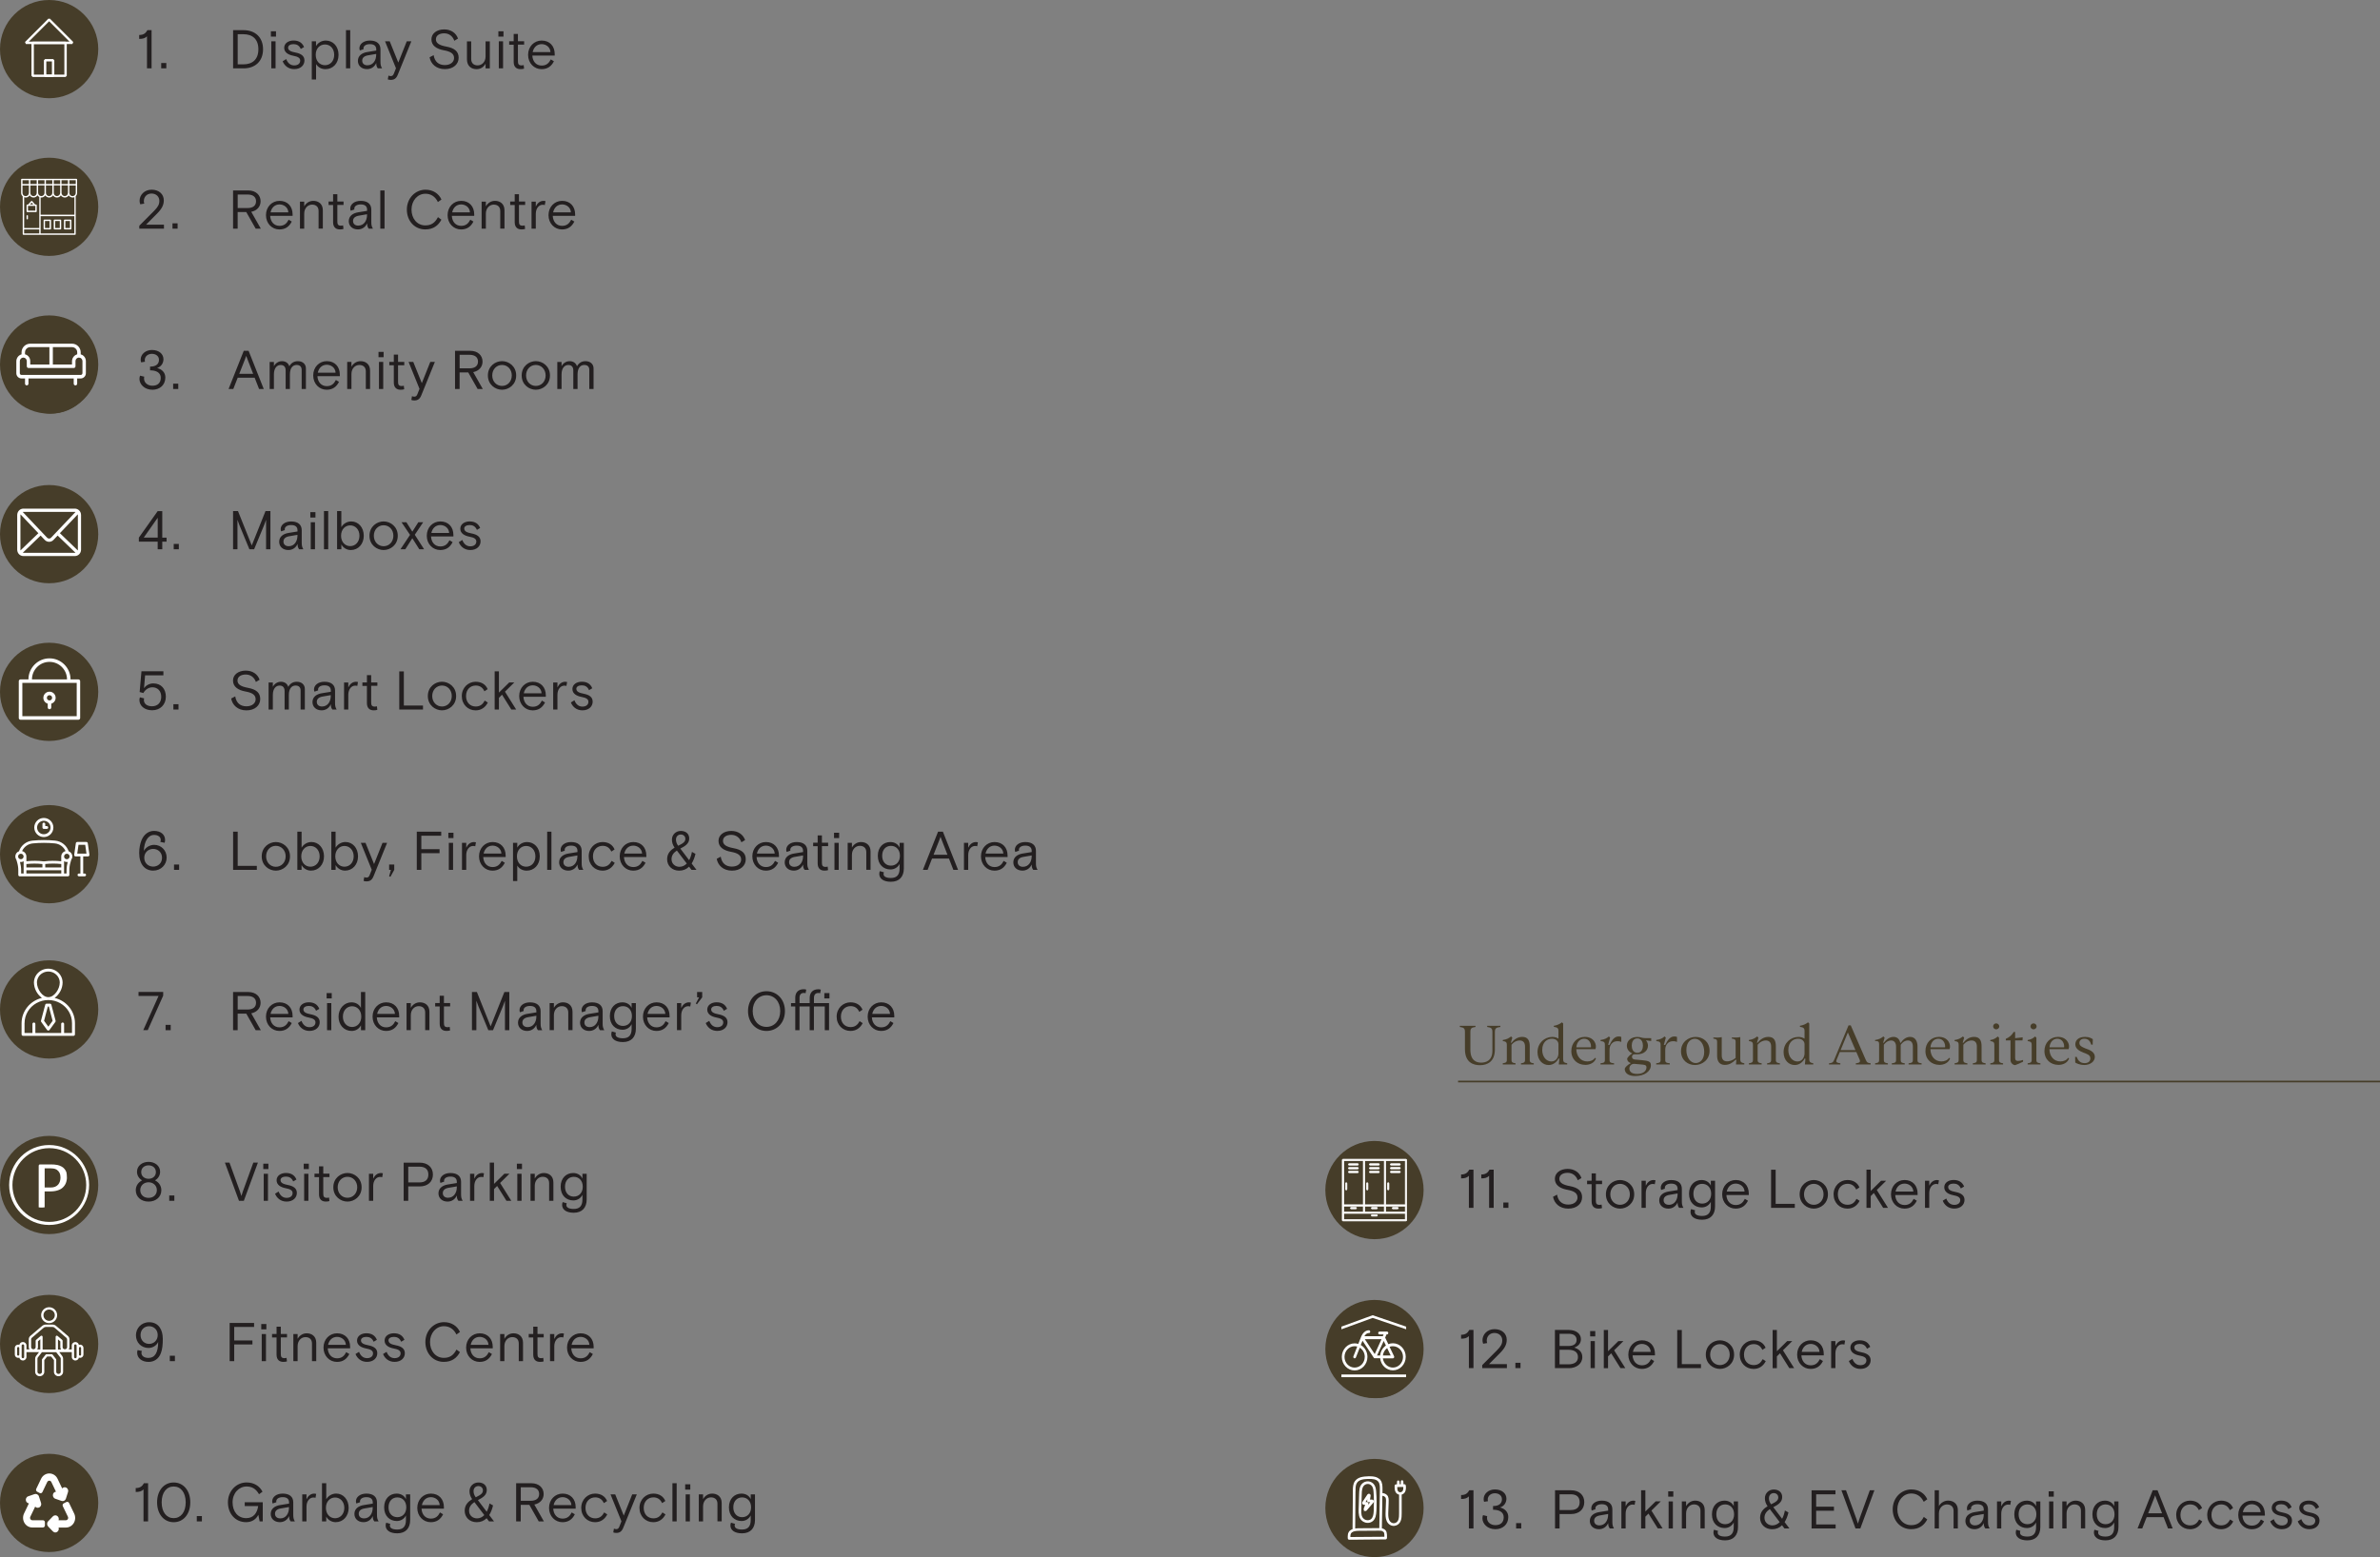 <?xml version="1.0" encoding="UTF-8"?>
<svg id="Layer_2" data-name="Layer 2" xmlns="http://www.w3.org/2000/svg" viewBox="0 0 716.94 469.2">
  <rect x="0" y="0" width="716.94" height="469.2" fill="#808080" stroke="none"/>
  <defs>
    <style>
      .cls-1 {
        stroke-width: .41px;
      }

      .cls-1, .cls-2, .cls-3, .cls-4, .cls-5, .cls-6 {
        fill: none;
      }

      .cls-1, .cls-2, .cls-3, .cls-5 {
        stroke: #fff;
      }

      .cls-1, .cls-2, .cls-5, .cls-6 {
        stroke-miterlimit: 10;
      }

      .cls-2 {
        stroke-width: .21px;
      }

      .cls-3 {
        stroke-linejoin: bevel;
        stroke-width: .72px;
      }

      .cls-4, .cls-5 {
        stroke-width: .51px;
      }

      .cls-4, .cls-6 {
        stroke: #463d29;
      }

      .cls-6 {
        stroke-width: 1.03px;
      }

      .cls-7 {
        fill: #463d29;
      }

      .cls-7, .cls-8, .cls-9 {
        stroke-width: 0px;
      }

      .cls-8 {
        fill: #231f20;
      }

      .cls-9 {
        fill: #fff;
      }
    </style>
  </defs>
  <g id="Layer_1-2" data-name="Layer 1">
    <g>
      <g>
        <path class="cls-8" d="M223.55,451.21c1.53,0,2.7,1.12,2.7,2.98s-1.17,2.98-2.7,2.98-2.65-1.12-2.65-2.98,1.12-2.98,2.65-2.98M220.21,458.82c-.1.18-.18.46-.18.84,0,1.36,1.17,2.37,3.5,2.37,2.5,0,3.9-1.51,3.9-4.01v-7.73h-1.28v1.46c-.44-1.04-1.5-1.69-2.8-1.69-2.04,0-3.77,1.49-3.77,4.13s1.69,4.13,3.81,4.13c1.2,0,2.2-.62,2.75-1.68v1.4c0,1.88-.81,2.85-2.61,2.85-1.47,0-2.22-.46-2.22-1.17,0-.23.03-.36.12-.54l-1.21-.35ZM217.4,452.9c0-2.01-1.41-2.84-2.86-2.84-1.18,0-2.17.64-2.75,1.66v-1.43h-1.28v8.15h1.28v-4.52c0-1.68,1.12-2.72,2.37-2.72,1.15,0,1.96.64,1.96,1.92v5.31h1.28v-5.54ZM206.4,448.87h1.54v-1.61h-1.54v1.61ZM206.54,458.44h1.28v-8.15h-1.28v8.15ZM202.56,458.44h1.28v-11.51h-1.28v11.51ZM199.55,455.73c-.59,1.1-1.36,1.79-2.73,1.79-1.68,0-2.91-1.22-2.91-3.16s1.28-3.16,2.91-3.16c1.07,0,2.02.43,2.63,1.73l.97-.64c-.58-1.4-1.86-2.23-3.62-2.23-2.25,0-4.17,1.79-4.17,4.31s1.82,4.31,4.17,4.31c1.64,0,2.91-.85,3.67-2.35l-.92-.59ZM184.74,461.75c.2.08.44.16.86.16,1,0,1.66-.36,2.14-1.54l4.09-10.08h-1.38l-2.55,6.4-2.58-6.4h-1.41l3.29,8.12-.61,1.55c-.23.58-.46.81-.99.81-.25,0-.49-.08-.66-.16l-.2,1.15ZM182.01,455.73c-.59,1.1-1.36,1.79-2.73,1.79-1.68,0-2.91-1.22-2.91-3.16s1.28-3.16,2.91-3.16c1.07,0,2.02.43,2.63,1.73l.97-.64c-.58-1.4-1.86-2.23-3.62-2.23-2.25,0-4.17,1.79-4.17,4.31s1.82,4.31,4.17,4.31c1.64,0,2.91-.85,3.67-2.35l-.92-.59ZM169.48,451.14c1.25,0,2.57.84,2.65,2.39h-5.36c.3-1.4,1.25-2.39,2.71-2.39M173.41,454.58v-.44c0-2.38-1.48-4.08-3.93-4.08-2.27,0-4.09,1.79-4.09,4.31s1.82,4.31,4.04,4.31c1.84,0,2.98-.89,3.73-2.38l-.94-.56c-.53,1.05-1.27,1.86-2.75,1.86-1.69,0-2.73-1.3-2.81-3.01h6.74ZM156.88,448.15h2.96c1.63,0,2.57.72,2.57,2.04s-.94,2.04-2.57,2.04h-2.96v-4.08ZM162.3,458.44h1.54l-2.88-5.08c1.74-.35,2.81-1.58,2.81-3.17,0-1.86-1.41-3.25-3.7-3.25h-4.59v11.51h1.38v-5h2.6l2.83,5ZM142.65,449.3c0-.87.59-1.51,1.45-1.51.73,0,1.37.49,1.37,1.28s-.43,1.3-2.16,2.1c-.48-.64-.66-1.23-.66-1.87M143.69,457.53c-1.24,0-2.39-.86-2.39-2.29,0-1.22.69-1.99,1.61-2.62l2.98,3.92c-.59.61-1.33.99-2.2.99M148.82,458.44l-1.45-1.91c.51-.81.89-1.79,1.15-2.91l-1.07-.59c-.16.9-.44,1.78-.84,2.5l-2.65-3.5c1.32-.69,2.68-1.43,2.68-3.04,0-1.4-1-2.28-2.55-2.28-1.46,0-2.66,1.12-2.66,2.61,0,.87.26,1.66.8,2.42-1.17.71-2.25,1.73-2.25,3.49,0,1.96,1.48,3.45,3.62,3.45,1.22,0,2.22-.43,2.99-1.2l.74.97h1.48ZM129.8,451.14c1.25,0,2.57.84,2.65,2.39h-5.36c.3-1.4,1.25-2.39,2.72-2.39M133.72,454.58v-.44c0-2.38-1.48-4.08-3.93-4.08-2.27,0-4.09,1.79-4.09,4.31s1.82,4.31,4.05,4.31c1.84,0,2.98-.89,3.73-2.38l-.94-.56c-.53,1.05-1.27,1.86-2.75,1.86-1.7,0-2.73-1.3-2.81-3.01h6.74ZM119.69,451.21c1.53,0,2.7,1.12,2.7,2.98s-1.17,2.98-2.7,2.98-2.65-1.12-2.65-2.98,1.12-2.98,2.65-2.98M116.35,458.82c-.1.18-.18.46-.18.84,0,1.36,1.17,2.37,3.5,2.37,2.5,0,3.89-1.51,3.89-4.01v-7.73h-1.28v1.46c-.44-1.04-1.5-1.69-2.8-1.69-2.04,0-3.76,1.49-3.76,4.13s1.69,4.13,3.81,4.13c1.2,0,2.21-.62,2.75-1.68v1.4c0,1.88-.81,2.85-2.61,2.85-1.47,0-2.22-.46-2.22-1.17,0-.23.03-.36.12-.54l-1.21-.35ZM109.64,457.53c-.97,0-1.58-.54-1.58-1.4s.59-1.4,1.73-1.59l2.48-.43v.25c0,1.65-.9,3.18-2.63,3.18M114.05,458.44c-.39-.66-.49-1.1-.49-2.04v-3.68c0-1.66-1.07-2.66-3.2-2.66-1.94,0-3.14,1.08-3.14,2.32,0,.21.03.43.13.66l1.12-.38c-.03-.13-.03-.16-.03-.25,0-.67.64-1.27,1.93-1.27,1.2,0,1.92.48,1.92,1.58v.36l-2.72.44c-1.56.25-2.81,1.1-2.81,2.67,0,1.43,1.08,2.48,2.74,2.48,1.24,0,2.27-.66,2.78-1.84,0,.92.25,1.31.49,1.61h1.28ZM100.94,457.49c-1.55,0-2.76-1.23-2.76-3.13s1.22-3.12,2.76-3.12,2.78,1.23,2.78,3.12-1.23,3.13-2.78,3.13M96.99,458.44h1.28v-1.46c.48.94,1.55,1.69,2.85,1.69,2.24,0,3.91-1.79,3.91-4.31s-1.63-4.31-3.76-4.31c-1.28,0-2.38.69-2.99,1.71v-4.83h-1.28v11.51ZM95.26,450.14c-.18-.05-.43-.08-.56-.08-1.15,0-1.92.74-2.37,1.71v-1.48h-1.28v8.15h1.28v-4.45c0-1.68.95-2.75,2.07-2.75.25,0,.44.03.64.1l.21-1.2ZM84.42,457.53c-.97,0-1.58-.54-1.58-1.4s.59-1.4,1.73-1.59l2.48-.43v.25c0,1.65-.9,3.18-2.63,3.18M88.83,458.44c-.39-.66-.49-1.1-.49-2.04v-3.68c0-1.66-1.07-2.66-3.2-2.66-1.94,0-3.14,1.08-3.14,2.32,0,.21.03.43.13.66l1.12-.38c-.03-.13-.03-.16-.03-.25,0-.67.64-1.27,1.93-1.27,1.2,0,1.92.48,1.92,1.58v.36l-2.71.44c-1.56.25-2.81,1.1-2.81,2.67,0,1.43,1.09,2.48,2.75,2.48,1.23,0,2.27-.66,2.78-1.84,0,.92.25,1.31.49,1.61h1.28ZM78.2,458.44h.95v-5.77h-5.43v1.15h4.05c-.31,2.16-1.45,3.64-3.6,3.64-2.5,0-4.11-1.96-4.11-4.77s1.94-4.77,4.2-4.77c1.58,0,2.78.62,3.77,2.33l1.05-.76c-.87-1.69-2.55-2.79-4.8-2.79-3.06,0-5.62,2.55-5.62,5.99s2.23,5.98,5.48,5.98c1.81,0,3.04-.92,3.68-2.22l.39,1.99ZM59.28,458.44h1.54v-1.61h-1.54v1.61ZM52.32,457.46c-2.12,0-3.62-1.78-3.62-4.77s1.5-4.77,3.62-4.77,3.62,1.78,3.62,4.77-1.5,4.77-3.62,4.77M57.32,452.69c0-3.58-2.09-5.98-5-5.98s-5,2.4-5,5.98,2.09,5.99,5,5.99,5-2.4,5-5.99M40.88,449.57c1.02,0,1.71-.15,2.35-.77v9.65h1.38v-11.51h-1.25c-.54.95-1.18,1.45-2.48,1.45v1.18Z"/>
        <path class="cls-8" d="M174.9,402.84c1.25,0,2.57.84,2.65,2.39h-5.36c.3-1.4,1.25-2.39,2.72-2.39M178.83,406.28v-.44c0-2.38-1.48-4.08-3.93-4.08-2.27,0-4.09,1.79-4.09,4.31s1.82,4.31,4.05,4.31c1.84,0,2.98-.89,3.73-2.38l-.94-.56c-.53,1.05-1.27,1.86-2.75,1.86-1.7,0-2.73-1.3-2.81-3.01h6.74ZM169.9,401.84c-.18-.05-.43-.08-.56-.08-1.15,0-1.92.74-2.37,1.71v-1.48h-1.28v8.15h1.28v-4.46c0-1.68.95-2.75,2.07-2.75.25,0,.44.03.64.1l.21-1.2ZM159.27,403.01h1.36v5.18c0,1.66.98,2.18,2.04,2.18.49,0,.81-.05,1.09-.15l-.12-1.07c-.16.05-.43.1-.61.1-.95,0-1.12-.44-1.12-1.32v-4.94h1.87v-1.02h-1.87v-2.2h-1.28v2.2h-1.36v1.02ZM157.55,404.6c0-2.01-1.41-2.84-2.86-2.84-1.18,0-2.17.64-2.75,1.66v-1.43h-1.28v8.15h1.28v-4.52c0-1.68,1.12-2.71,2.37-2.71,1.15,0,1.96.64,1.96,1.92v5.31h1.28v-5.54ZM144.5,402.84c1.25,0,2.57.84,2.65,2.39h-5.36c.3-1.4,1.25-2.39,2.72-2.39M148.43,406.28v-.44c0-2.38-1.48-4.08-3.93-4.08-2.27,0-4.09,1.79-4.09,4.31s1.82,4.31,4.05,4.31c1.84,0,2.98-.89,3.73-2.38l-.94-.56c-.53,1.05-1.27,1.86-2.75,1.86-1.7,0-2.73-1.3-2.81-3.01h6.74ZM137.5,406.68c-.92,1.78-2.09,2.48-3.8,2.48-2.48,0-4.16-2.07-4.16-4.77s1.83-4.77,4.18-4.77c1.58,0,2.94.77,3.77,2.5l1.07-.76c-.81-1.79-2.53-2.96-4.8-2.96-3.07,0-5.62,2.55-5.62,5.98s2.35,5.99,5.54,5.99c2.47,0,3.95-1.2,4.87-2.94l-1.04-.76ZM117.02,403.91c0-.72.74-1.07,1.65-1.07s1.73.38,2.17,1.46l.99-.58c-.51-1.23-1.5-1.97-3.17-1.97-1.5,0-2.81.8-2.81,2.2s1.25,2.1,2.73,2.38c1.41.26,2.09.66,2.09,1.47,0,.9-.71,1.45-1.81,1.45-1.2,0-1.99-.79-2.4-1.91l-1.07.66c.49,1.28,1.68,2.37,3.47,2.37,2.01,0,3.09-1.23,3.09-2.61s-1.02-2.07-2.74-2.4c-1.3-.25-2.17-.61-2.17-1.45M108.73,403.91c0-.72.74-1.07,1.65-1.07s1.73.38,2.17,1.46l.98-.58c-.51-1.23-1.49-1.97-3.17-1.97-1.5,0-2.81.8-2.81,2.2s1.25,2.1,2.73,2.38c1.41.26,2.09.66,2.09,1.47,0,.9-.71,1.45-1.81,1.45-1.2,0-1.99-.79-2.4-1.91l-1.07.66c.49,1.28,1.68,2.37,3.47,2.37,2.01,0,3.09-1.23,3.09-2.61s-1.02-2.07-2.74-2.4c-1.3-.25-2.17-.61-2.17-1.45M101.54,402.84c1.25,0,2.57.84,2.65,2.39h-5.36c.3-1.4,1.25-2.39,2.72-2.39M105.47,406.28v-.44c0-2.38-1.48-4.08-3.93-4.08-2.27,0-4.09,1.79-4.09,4.31s1.82,4.31,4.05,4.31c1.84,0,2.98-.89,3.73-2.38l-.94-.56c-.53,1.05-1.27,1.86-2.75,1.86-1.7,0-2.73-1.3-2.81-3.01h6.74ZM95.26,404.6c0-2.01-1.41-2.84-2.86-2.84-1.18,0-2.17.64-2.75,1.66v-1.43h-1.28v8.15h1.28v-4.52c0-1.68,1.12-2.71,2.37-2.71,1.15,0,1.96.64,1.96,1.92v5.31h1.28v-5.54ZM81.95,403.01h1.36v5.18c0,1.66.98,2.18,2.04,2.18.49,0,.81-.05,1.09-.15l-.12-1.07c-.16.05-.43.1-.61.1-.95,0-1.12-.44-1.12-1.32v-4.94h1.87v-1.02h-1.87v-2.2h-1.28v2.2h-1.36v1.02ZM78.7,400.57h1.54v-1.61h-1.54v1.61ZM78.84,410.14h1.28v-8.15h-1.28v8.15ZM69.17,410.14h1.38v-5.02h5.49v-1.21h-5.49v-4.06h5.99v-1.21h-7.36v11.51ZM51.15,410.14h1.54v-1.61h-1.54v1.61ZM44.91,404.95c-1.38,0-2.57-1.02-2.57-2.67s1.18-2.66,2.57-2.66,2.6,1.02,2.6,2.66-1.22,2.67-2.6,2.67M41.47,406.79c-.12.26-.15.51-.15.84,0,1.63,1.48,2.75,3.42,2.75,1.76,0,3.11-.98,3.73-2.66.44-1.18.57-2.55.57-4.26,0-1.5-.35-2.65-.94-3.5-.69-.99-1.79-1.54-3.17-1.54-2.4,0-3.98,1.86-3.98,3.93,0,2.24,1.66,3.83,3.81,3.83,1.13,0,2.38-.66,2.89-1.82,0,3.25-1.02,4.82-2.93,4.82-1.45,0-2.11-.72-2.11-1.51,0-.21.03-.33.13-.59l-1.3-.26Z"/>
        <path class="cls-8" d="M172.85,354.61c1.53,0,2.7,1.12,2.7,2.98s-1.17,2.98-2.7,2.98-2.65-1.12-2.65-2.98,1.12-2.98,2.65-2.98M169.51,362.22c-.1.18-.18.46-.18.84,0,1.36,1.17,2.37,3.5,2.37,2.5,0,3.9-1.51,3.9-4.01v-7.73h-1.28v1.46c-.44-1.04-1.5-1.69-2.8-1.69-2.04,0-3.76,1.49-3.76,4.13s1.69,4.13,3.81,4.13c1.2,0,2.21-.62,2.75-1.68v1.4c0,1.88-.81,2.85-2.62,2.85-1.46,0-2.22-.46-2.22-1.17,0-.23.03-.36.12-.54l-1.21-.35ZM166.7,356.3c0-2.01-1.41-2.84-2.86-2.84-1.18,0-2.17.64-2.75,1.66v-1.43h-1.28v8.15h1.28v-4.52c0-1.68,1.12-2.72,2.37-2.72,1.15,0,1.96.64,1.96,1.92v5.31h1.28v-5.54ZM155.7,352.27h1.54v-1.61h-1.54v1.61ZM155.83,361.84h1.28v-8.15h-1.28v8.15ZM148.82,350.33h-1.28v11.51h1.28v-3.54l.94-.94,2.8,4.47h1.46l-3.37-5.37,2.81-2.78h-1.53l-3.11,3.06v-6.41ZM145.81,353.54c-.18-.05-.43-.08-.56-.08-1.15,0-1.92.74-2.37,1.71v-1.48h-1.28v8.15h1.28v-4.45c0-1.68.95-2.75,2.07-2.75.25,0,.44.03.64.1l.21-1.2ZM134.97,360.92c-.97,0-1.58-.54-1.58-1.4s.59-1.4,1.73-1.6l2.49-.43v.25c0,1.64-.9,3.17-2.63,3.17M139.38,361.84c-.39-.66-.49-1.1-.49-2.04v-3.68c0-1.66-1.07-2.66-3.21-2.66-1.94,0-3.14,1.08-3.14,2.32,0,.21.03.43.13.66l1.12-.38c-.03-.13-.03-.16-.03-.25,0-.67.64-1.27,1.92-1.27,1.2,0,1.93.48,1.93,1.58v.36l-2.72.44c-1.56.25-2.81,1.1-2.81,2.67,0,1.43,1.08,2.48,2.74,2.48,1.24,0,2.27-.66,2.78-1.84,0,.92.25,1.31.49,1.61h1.28ZM122.98,351.55h3.39c1.66,0,2.67.77,2.67,2.37s-1.01,2.37-2.67,2.37h-3.39v-4.74ZM121.6,361.84h1.38v-4.34h3.45c2.44,0,3.98-1.43,3.98-3.58s-1.54-3.58-3.98-3.58h-4.83v11.51ZM115.35,353.54c-.18-.05-.43-.08-.56-.08-1.15,0-1.92.74-2.37,1.71v-1.48h-1.28v8.15h1.28v-4.45c0-1.68.95-2.75,2.07-2.75.25,0,.44.03.64.1l.21-1.2ZM104.67,360.92c-1.66,0-2.95-1.33-2.95-3.16s1.28-3.16,2.95-3.16,2.94,1.33,2.94,3.16-1.28,3.16-2.94,3.16M108.93,357.76c0-2.78-2.22-4.31-4.26-4.31s-4.26,1.53-4.26,4.31,2.22,4.31,4.26,4.31,4.26-1.53,4.26-4.31M94.74,354.7h1.36v5.18c0,1.66.98,2.18,2.04,2.18.49,0,.81-.05,1.09-.15l-.12-1.07c-.16.05-.43.1-.61.1-.95,0-1.12-.44-1.12-1.32v-4.94h1.87v-1.02h-1.87v-2.2h-1.28v2.2h-1.36v1.02ZM91.49,352.27h1.54v-1.61h-1.54v1.61ZM91.62,361.84h1.28v-8.15h-1.28v8.15ZM84.5,355.61c0-.72.74-1.07,1.65-1.07s1.73.38,2.17,1.46l.98-.58c-.51-1.23-1.49-1.97-3.17-1.97-1.5,0-2.81.8-2.81,2.2s1.25,2.11,2.73,2.39c1.41.26,2.09.66,2.09,1.46,0,.9-.71,1.45-1.81,1.45-1.2,0-1.99-.79-2.4-1.91l-1.07.66c.49,1.28,1.68,2.37,3.47,2.37,2.01,0,3.09-1.23,3.09-2.61s-1.02-2.07-2.74-2.4c-1.3-.25-2.17-.61-2.17-1.45M79.31,352.27h1.54v-1.61h-1.54v1.61ZM79.44,361.84h1.28v-8.15h-1.28v8.15ZM72,361.84h1.45l4.24-11.51h-1.38l-3.16,8.7s-.25.76-.43,1.36c-.18-.61-.43-1.36-.43-1.36l-3.16-8.7h-1.38l4.24,11.51ZM50.98,361.84h1.54v-1.61h-1.54v1.61ZM42.54,353.19c0-1.35,1.05-2.04,2.21-2.04s2.21.69,2.21,2.04c0,1.22-.96,2.01-2.21,2.01s-2.21-.79-2.21-2.01M44.75,360.95c-1.48,0-2.5-.94-2.5-2.35s1.15-2.35,2.5-2.35,2.5.94,2.5,2.35-1.02,2.35-2.5,2.35M44.75,362.07c2.19,0,3.85-1.36,3.85-3.42,0-1.4-.8-2.42-1.91-2.98.95-.53,1.54-1.5,1.54-2.6,0-1.76-1.54-2.97-3.48-2.97s-3.48,1.21-3.48,2.97c0,1.1.59,2.07,1.54,2.6-1.1.56-1.91,1.58-1.91,2.98,0,2.06,1.66,3.42,3.85,3.42"/>
        <path class="cls-7" d="M29.6,357.07c0,8.17-6.63,14.8-14.8,14.8s-14.8-6.63-14.8-14.8,6.63-14.8,14.8-14.8,14.8,6.62,14.8,14.8"/>
        <path class="cls-9" d="M14.86,367.68c-5.85,0-10.6-4.75-10.6-10.6s4.72-10.6,10.6-10.6,10.6,4.75,10.6,10.6-4.75,10.6-10.6,10.6M14.8,344.51c-6.92,0-12.56,5.64-12.56,12.56s5.64,12.56,12.56,12.56,12.56-5.64,12.56-12.56-5.61-12.56-12.56-12.56"/>
        <path class="cls-6" d="M14.86,367.68c-5.85,0-10.6-4.75-10.6-10.6s4.72-10.6,10.6-10.6,10.6,4.75,10.6,10.6-4.75,10.6-10.6,10.6ZM14.8,344.51c-6.92,0-12.56,5.64-12.56,12.56s5.64,12.56,12.56,12.56,12.56-5.64,12.56-12.56-5.61-12.56-12.56-12.56Z"/>
        <path class="cls-9" d="M17.71,354.81c0-.49-.09-.89-.24-1.2-.19-.31-.4-.55-.64-.71-.25-.15-.52-.24-.8-.28s-.55-.06-.86-.06h-1.2v4.75h1.29c.46,0,.83-.06,1.13-.18.31-.12.55-.31.74-.52.18-.21.34-.49.43-.8.09-.31.15-.64.15-1.01M20.68,354.62c0,.8-.12,1.47-.37,2.08s-.61,1.1-1.07,1.53c-.46.43-1.04.74-1.72.95-.67.22-1.47.34-2.39.34h-1.17v4.41c0,.06-.03.12-.06.18-.06.06-.12.09-.24.15-.12.03-.24.06-.43.09-.18.03-.4.03-.71.03-.28,0-.49,0-.67-.03-.18-.03-.34-.06-.43-.09-.12-.03-.18-.09-.22-.15s-.06-.12-.06-.18v-12.56c0-.34.09-.58.28-.77s.4-.24.71-.24h3.28c.34,0,.64,0,.95.03.31.03.64.09,1.07.15.43.09.83.25,1.26.46.43.21.8.49,1.1.86.31.34.52.73.7,1.19.09.46.18.98.18,1.56Z"/>
        <path class="cls-6" d="M17.71,354.81c0-.49-.09-.89-.24-1.2-.19-.31-.4-.55-.64-.71-.25-.15-.52-.24-.8-.28s-.55-.06-.86-.06h-1.2v4.75h1.29c.46,0,.83-.06,1.13-.18.31-.12.55-.31.74-.52.18-.21.34-.49.43-.8.09-.31.15-.64.15-1.01ZM20.68,354.62c0,.8-.12,1.47-.37,2.08s-.61,1.1-1.07,1.53c-.46.43-1.04.74-1.72.95-.67.22-1.47.34-2.39.34h-1.17v4.41c0,.06-.03.12-.06.18-.06.06-.12.09-.24.15-.12.03-.24.06-.43.09-.18.03-.4.03-.71.03-.28,0-.49,0-.67-.03-.18-.03-.34-.06-.43-.09-.12-.03-.18-.09-.22-.15s-.06-.12-.06-.18v-12.56c0-.34.09-.58.28-.77s.4-.24.71-.24h3.28c.34,0,.64,0,.95.03.31.03.64.09,1.07.15.43.09.83.25,1.26.46.43.21.8.49,1.1.86.31.34.52.73.7,1.19.09.46.18.98.18,1.56Z"/>
        <path class="cls-7" d="M29.6,404.97c0,8.17-6.63,14.8-14.8,14.8s-14.8-6.63-14.8-14.8,6.63-14.8,14.8-14.8,14.8,6.63,14.8,14.8"/>
        <path class="cls-9" d="M24.43,408.19c0,.16-.14.3-.32.3s-.32-.13-.32-.3v-2.01c0-.16.14-.3.32-.3s.32.13.32.3v2.01ZM23.08,408.91c0,.2-.17.36-.38.36s-.38-.16-.38-.36v-3.46c0-.2.17-.36.38-.36s.38.16.38.36v3.46ZM20.22,405.93c0,.35-.3.64-.68.64s-.68-.29-.68-.64v-1.91c0-.1-.05-.2-.12-.27l-1.41-1.2c-.1-.09-.25-.11-.37-.05-.12.06-.2.18-.2.32v3.82h-3.92v-3.82c0-.14-.08-.26-.2-.32-.12-.06-.27-.04-.37.05l-1.41,1.2c-.08.07-.12.16-.12.27v1.91c0,.35-.3.64-.68.64s-.68-.29-.68-.64v-2.35c0-.18.08-.35.22-.47l3.33-2.84s.03-.02.05-.03l.03-.02s.05-.03.07-.06c.18-.2.43-.31.7-.31h2.05c.27,0,.52.11.7.31.02.02.04.04.06.06l.03.02s.03.02.04.03l3.33,2.85c.14.12.22.29.22.47v2.35ZM17.46,406.64v-3.06l.71.61v1.75c0,.26.08.5.21.71h-.92ZM18.17,409.02c.09.11.13.24.13.38v3.96c0,.35-.3.64-.68.64s-.68-.29-.68-.64v-3.63c0-.08-.02-.15-.07-.21l-1.03-1.32c-.07-.09-.17-.14-.28-.14h-1.54c-.11,0-.21.05-.28.14l-1.03,1.32c-.05.06-.07.14-.07.21v3.63c0,.35-.3.64-.68.64s-.68-.29-.68-.64v-3.96c0-.14.05-.27.13-.38l1.22-1.57h4.3l1.22,1.57ZM11.22,406.64c.13-.21.21-.45.21-.71v-1.75l.71-.61v3.06h-.92ZM7.28,408.91c0,.2-.17.36-.38.36s-.38-.16-.38-.36v-3.46c0-.2.17-.36.38-.36s.38.16.38.36v3.46ZM5.81,408.19c0,.16-.14.3-.32.3s-.32-.13-.32-.3v-2.01c0-.16.14-.3.32-.3s.32.13.32.3v2.01ZM24.11,405.18c-.12,0-.24.02-.35.06-.1-.48-.54-.85-1.06-.85-.6,0-1.08.47-1.08,1.05v1.19h-.91c.13-.21.21-.45.21-.71v-2.35c0-.39-.17-.75-.47-1.01l-3.34-2.85s-.07-.05-.11-.08c-.31-.32-.74-.5-1.18-.5h-2.05c-.44,0-.87.18-1.18.5-.04.02-.07.05-.11.08l-3.34,2.84c-.3.25-.47.62-.47,1.01v2.35c0,.26.08.5.21.71h-.91v-1.19c0-.58-.49-1.05-1.08-1.05-.52,0-.96.37-1.06.85-.11-.04-.22-.06-.35-.06-.56,0-1.02.45-1.02.99v2.01c0,.55.46.99,1.02.99.12,0,.24-.02.35-.06.1.48.54.85,1.06.85.6,0,1.08-.47,1.08-1.05v-1.46h3.78l-.88,1.14c-.18.23-.28.52-.28.81v3.96c0,.74.62,1.34,1.38,1.34s1.38-.6,1.38-1.34v-3.51l.85-1.09h1.2l.85,1.09v3.51c0,.74.62,1.34,1.38,1.34s1.38-.6,1.38-1.34v-3.96c0-.29-.1-.58-.28-.81l-.88-1.14h3.78v1.46c0,.58.49,1.05,1.08,1.05.52,0,.96-.37,1.06-.85.11.04.22.06.35.06.56,0,1.02-.45,1.02-.99v-2.01c0-.55-.46-.99-1.02-.99ZM14.8,394.6c.94,0,1.71.76,1.71,1.7s-.77,1.7-1.71,1.7-1.71-.76-1.71-1.7.77-1.7,1.71-1.7M14.8,398.7c1.33,0,2.41-1.07,2.41-2.4s-1.08-2.4-2.41-2.4-2.41,1.08-2.41,2.4,1.08,2.4,2.41,2.4"/>
        <path class="cls-7" d="M428.84,358.6c0,8.17-6.63,14.8-14.8,14.8s-14.8-6.63-14.8-14.8,6.63-14.8,14.8-14.8,14.8,6.63,14.8,14.8"/>
        <path class="cls-9" d="M408.99,350.66h-2.6c-.12,0-.21.09-.21.21s.09.21.21.21h2.6c.11,0,.21-.09.21-.21s-.09-.21-.21-.21"/>
        <path class="cls-2" d="M408.99,350.66h-2.6c-.12,0-.21.09-.21.21s.09.21.21.21h2.6c.11,0,.21-.09.21-.21s-.09-.21-.21-.21Z"/>
        <path class="cls-9" d="M408.99,351.8h-2.6c-.12,0-.21.09-.21.21s.09.21.21.21h2.6c.11,0,.21-.09.21-.21s-.09-.21-.21-.21"/>
        <path class="cls-2" d="M408.99,351.8h-2.6c-.12,0-.21.09-.21.21s.09.21.21.21h2.6c.11,0,.21-.09.21-.21s-.09-.21-.21-.21Z"/>
        <path class="cls-9" d="M408.99,352.94h-2.6c-.12,0-.21.09-.21.21s.09.21.21.21h2.6c.11,0,.21-.09.21-.21s-.09-.21-.21-.21"/>
        <path class="cls-2" d="M408.99,352.94h-2.6c-.12,0-.21.09-.21.21s.09.21.21.21h2.6c.11,0,.21-.09.21-.21s-.09-.21-.21-.21Z"/>
        <path class="cls-9" d="M405.53,356.39c-.11,0-.21.09-.21.21v1.75c0,.11.09.21.21.21s.21-.09.21-.21v-1.76c0-.11-.09-.21-.21-.21"/>
        <path class="cls-2" d="M405.53,356.39c-.11,0-.21.09-.21.21v1.75c0,.11.09.21.21.21s.21-.09.21-.21v-1.76c0-.11-.09-.21-.21-.21Z"/>
        <path class="cls-9" d="M415.31,350.66h-2.6c-.12,0-.21.09-.21.21s.09.21.21.21h2.6c.11,0,.21-.09.21-.21,0-.11-.09-.21-.21-.21"/>
        <path class="cls-2" d="M415.31,350.66h-2.6c-.12,0-.21.09-.21.21s.09.21.21.21h2.6c.11,0,.21-.09.21-.21,0-.11-.09-.21-.21-.21Z"/>
        <path class="cls-9" d="M415.31,351.8h-2.6c-.12,0-.21.09-.21.21s.09.21.21.21h2.6c.11,0,.21-.09.21-.21s-.09-.21-.21-.21"/>
        <path class="cls-2" d="M415.31,351.8h-2.6c-.12,0-.21.09-.21.21s.09.21.21.21h2.6c.11,0,.21-.09.21-.21s-.09-.21-.21-.21Z"/>
        <path class="cls-9" d="M415.31,352.94h-2.6c-.12,0-.21.09-.21.21s.09.21.21.21h2.6c.11,0,.21-.09.21-.21s-.09-.21-.21-.21"/>
        <path class="cls-2" d="M415.31,352.94h-2.6c-.12,0-.21.09-.21.21s.09.21.21.21h2.6c.11,0,.21-.09.21-.21s-.09-.21-.21-.21Z"/>
        <path class="cls-9" d="M411.86,356.39c-.11,0-.21.09-.21.21v1.75c0,.11.09.21.21.21s.21-.09.21-.21v-1.76c0-.11-.09-.21-.21-.21"/>
        <path class="cls-2" d="M411.86,356.39c-.11,0-.21.09-.21.21v1.75c0,.11.09.21.21.21s.21-.09.21-.21v-1.76c0-.11-.09-.21-.21-.21Z"/>
        <path class="cls-9" d="M423.33,363.03h-5.91v-13.3h5.91v13.3ZM423.33,365.21h-5.91v-1.77h5.91v1.77ZM423.33,367.48h-18.56v-1.86h18.56v1.86ZM404.77,363.44h5.91v1.77h-5.91v-1.77ZM404.77,349.73h5.91v13.3h-5.91v-13.3ZM411.09,363.44h5.91v1.77h-5.91v-1.77ZM411.09,349.73h5.91v13.3h-5.91v-13.3ZM423.53,349.31h-18.98c-.11,0-.21.09-.21.21v18.17c0,.11.09.21.21.21h18.97c.11,0,.21-.09.21-.21v-18.17c0-.12-.09-.21-.21-.21Z"/>
        <path class="cls-2" d="M423.33,363.03h-5.91v-13.3h5.91v13.3ZM423.33,365.21h-5.91v-1.77h5.91v1.77ZM423.33,367.48h-18.56v-1.86h18.56v1.86ZM404.77,363.44h5.91v1.77h-5.91v-1.77ZM404.77,349.73h5.91v13.3h-5.91v-13.3ZM411.09,363.44h5.91v1.77h-5.91v-1.77ZM411.09,349.73h5.91v13.3h-5.91v-13.3ZM423.53,349.31h-18.98c-.11,0-.21.09-.21.21v18.17c0,.11.09.21.21.21h18.97c.11,0,.21-.09.21-.21v-18.17c0-.12-.09-.21-.21-.21Z"/>
        <path class="cls-9" d="M419.03,351.08h2.6c.12,0,.21-.09.21-.21s-.09-.21-.21-.21h-2.6c-.11,0-.21.09-.21.21,0,.12.09.21.21.21"/>
        <path class="cls-2" d="M419.03,351.08h2.6c.12,0,.21-.09.21-.21s-.09-.21-.21-.21h-2.6c-.11,0-.21.09-.21.21,0,.12.09.21.21.21Z"/>
        <path class="cls-9" d="M419.03,352.21h2.6c.12,0,.21-.09.21-.21s-.09-.21-.21-.21h-2.6c-.11,0-.21.09-.21.21s.09.21.21.21"/>
        <path class="cls-2" d="M419.03,352.21h2.6c.12,0,.21-.09.21-.21s-.09-.21-.21-.21h-2.6c-.11,0-.21.09-.21.21s.09.21.21.21Z"/>
        <path class="cls-9" d="M419.03,353.35h2.6c.12,0,.21-.09.21-.21s-.09-.21-.21-.21h-2.6c-.11,0-.21.09-.21.21s.09.21.21.21"/>
        <path class="cls-2" d="M419.03,353.35h2.6c.12,0,.21-.09.21-.21s-.09-.21-.21-.21h-2.6c-.11,0-.21.09-.21.21s.09.21.21.21Z"/>
        <path class="cls-9" d="M418.18,358.55c.11,0,.21-.09.21-.21v-1.75c0-.11-.09-.21-.21-.21s-.21.09-.21.21v1.75c0,.12.09.21.21.21"/>
        <path class="cls-2" d="M418.18,358.55c.11,0,.21-.09.21-.21v-1.75c0-.11-.09-.21-.21-.21s-.21.09-.21.21v1.75c0,.12.09.21.21.21Z"/>
        <path class="cls-9" d="M408.43,363.83h-1.42c-.11,0-.21.09-.21.21s.09.21.21.21h1.42c.11,0,.21-.09.21-.21s-.09-.21-.21-.21"/>
        <path class="cls-2" d="M408.43,363.83h-1.42c-.11,0-.21.09-.21.21s.09.21.21.21h1.42c.11,0,.21-.09.21-.21s-.09-.21-.21-.21Z"/>
        <path class="cls-9" d="M414.72,363.83h-1.42c-.11,0-.21.09-.21.21s.09.21.21.21h1.42c.11,0,.21-.09.21-.21s-.09-.21-.21-.21"/>
        <path class="cls-2" d="M414.72,363.83h-1.42c-.11,0-.21.09-.21.21s.09.21.21.21h1.42c.11,0,.21-.09.21-.21s-.09-.21-.21-.21Z"/>
        <path class="cls-9" d="M414.72,366.03h-1.42c-.11,0-.21.09-.21.21s.09.21.21.21h1.42c.11,0,.21-.09.21-.21,0-.12-.09-.21-.21-.21"/>
        <path class="cls-2" d="M414.72,366.03h-1.42c-.11,0-.21.09-.21.21s.09.21.21.21h1.42c.11,0,.21-.09.21-.21,0-.12-.09-.21-.21-.21Z"/>
        <path class="cls-9" d="M419.59,364.25h1.42c.11,0,.21-.09.21-.21s-.09-.21-.21-.21h-1.42c-.11,0-.21.09-.21.21s.09.21.21.21"/>
        <path class="cls-2" d="M419.59,364.25h1.42c.11,0,.21-.09.21-.21s-.09-.21-.21-.21h-1.42c-.11,0-.21.09-.21.21s.09.21.21.21Z"/>
        <path class="cls-7" d="M427.5,408.45c0,7.1-5.76,12.85-12.85,12.85s-12.85-5.76-12.85-12.85,5.76-12.85,12.85-12.85,12.85,5.76,12.85,12.85"/>
        <path class="cls-7" d="M428.84,406.5c0,8.17-6.63,14.8-14.8,14.8s-14.8-6.63-14.8-14.8,6.63-14.8,14.8-14.8,14.8,6.63,14.8,14.8"/>
        <rect class="cls-9" x="404.08" y="414.17" width="19.49" height=".81"/>
        <polygon class="cls-9" points="413.5 396.31 404.08 399.75 404.08 400.55 413.5 397.12 423.58 400.55 423.58 399.75 413.5 396.31"/>
        <path class="cls-9" d="M416.17,403.53l-2.06,4.49-2.98-4.49h5.05ZM415.75,408.44h-.94l1.72-3.74.29-.64.67,1.38c-.95.66-1.62,1.74-1.74,2.99h0ZM416.57,408.44c.12-.92.6-1.72,1.29-2.22l1.07,2.22h-2.36ZM419.59,405.65c1.68,0,3.05,1.44,3.05,3.22s-1.37,3.22-3.05,3.22c-1.54,0-2.82-1.22-3.02-2.79h3.02c.22,0,.4-.19.4-.43,0-.08-.02-.16-.06-.23l-1.35-2.81c.31-.12.65-.18,1.01-.18M411.11,408.87c0,1.78-1.37,3.22-3.05,3.22s-3.05-1.44-3.05-3.22,1.37-3.22,3.05-3.22c.27,0,.54.04.79.11l-1.16,2.95c-.08.22.01.47.22.56.05.02.1.03.16.03.16,0,.31-.1.38-.27l1.16-2.94c.9.56,1.51,1.59,1.51,2.78M412.35,401.7c.22,0,.41-.19.41-.43s-.18-.43-.41-.43c-.71,0-1.35.38-1.86,1.09-.33.46-.5.93-.53,1.02l-.8,2.01c-.35-.11-.72-.17-1.1-.17-2.13,0-3.86,1.83-3.86,4.08s1.73,4.08,3.86,4.08,3.86-1.83,3.86-4.08c0-1.54-.81-2.88-2.01-3.58l.52-1.3,3.4,5.13s0,.01.01.01c0,0,0,.01.01.02,0,0,.01.01.02.02,0,0,.01.01.02.02,0,0,.01.01.02.02,0,0,.01.01.02.01,0,0,.01.01.02.02,0,0,.01,0,.02.01,0,0,.02.01.03.01,0,0,.01,0,.02,0,0,0,.02,0,.03.01,0,0,.01,0,.02,0,.01,0,.02,0,.03,0,0,0,.01,0,.02,0,.02,0,.03,0,.05,0h1.58c.2,2.05,1.85,3.65,3.84,3.65,2.13,0,3.86-1.83,3.86-4.08s-1.73-4.08-3.86-4.08c-.49,0-.95.09-1.38.27l-.95-1.97.39-.96h.14c.22,0,.41-.19.41-.43s-.18-.43-.41-.43h-2.22c-.23,0-.41.19-.41.43s.18.43.41.43h1.2l-.22.54h-5.56c.04-.07.09-.15.15-.23.35-.49.76-.74,1.21-.74Z"/>
        <path class="cls-7" d="M428.84,454.4c0,8.17-6.63,14.8-14.8,14.8s-14.8-6.63-14.8-14.8,6.62-14.8,14.8-14.8,14.8,6.63,14.8,14.8"/>
        <path class="cls-9" d="M412.27,450.86c-.06.32-.1.58-.14.8-.03.17-.05.3-.07.4-.02.17-.03.24.02.31.03.04.08.07.14.07.34.02.53.01.79,0,.06,0,.13,0,.2,0-.69.83-1.16,1.4-1.78,2.09.06-.15.12-.3.17-.45.14-.37.27-.72.39-.99.03-.06.02-.13-.01-.18-.03-.05-.09-.09-.15-.09-.12,0-.22,0-.31,0-.14,0-.27,0-.39,0-.06,0-.12,0-.18,0,.36-.52.93-1.38,1.32-1.97ZM410.85,453.22c.1,0,.2,0,.29,0,.13,0,.25,0,.4,0-.09.22-.18.48-.28.74-.08.23-.17.46-.27.71-.06.15,0,.32.13.4.06.03.12.05.17.05.09,0,.17-.04.24-.11.73-.82,1.24-1.42,2.04-2.39.08-.1.1-.24.05-.36-.06-.12-.17-.19-.3-.19-.12,0-.22,0-.31,0-.2,0-.35,0-.57,0,.03-.19.09-.58.24-1.38.03-.16-.05-.31-.2-.37-.14-.06-.31,0-.39.12-.39.6-1.11,1.69-1.5,2.25-.07.1-.08.24-.02.35s.17.18.29.18M409.86,454.92c.02-1.1.05-1.96.08-2.79.02-.64.04-1.24.06-1.91.02-1.05.1-2.05.72-2.71.34-.36.82-.56,1.3-.56.04,0,.07,0,.11,0,.52.03,1.02.31,1.33.74.39.54.47,1.28.52,1.99.13,1.87.14,3.77.04,5.64-.05.98-.19,1.96-.83,2.54-.31.28-.73.43-1.19.43h-.01c-.46,0-.9-.15-1.25-.43-.86-.68-.91-1.74-.89-2.95ZM410.53,458.17c.43.34.96.51,1.48.51s1.05-.18,1.44-.53c.74-.67.9-1.75.96-2.81.1-1.89.09-3.8-.05-5.69-.05-.77-.14-1.57-.6-2.19-.38-.52-.98-.85-1.61-.89-.63-.04-1.27.21-1.71.67-.72.75-.8,1.88-.82,2.97-.02.67-.04,1.27-.06,1.91-.03.83-.06,1.7-.08,2.8-.02,1.27.04,2.47,1.04,3.26ZM420.97,449.45c-.27-.36-.29-1.11-.28-1.56.19,0,.36-.02.54-.02h0c.59-.02,1.12-.02,1.69-.02.06.53,0,1.2-.23,1.54-.2.28-.53.46-.86.47-.34.01-.67-.15-.87-.42M416.62,461.27c.62.33.62.78.62,1.98v.02c-1.71,0-3.55.02-5.33.04-1.78.02-3.63.05-5.33.04-.02-.83.03-1.4.55-1.78.64-.46,1.52-.48,2.23-.5.96-.02,1.94-.02,2.89-.02.95,0,1.93,0,2.89-.02.23,0,.48-.01.73.01,0,0,.01,0,.02,0,.26.02.52.08.74.2ZM408.12,449.15c0-.98.05-1.84.51-2.5.73-1.04,2.18-1.17,3.48-1.21,1.29-.04,2.57.04,3.25.91.5.64.53,1.55.51,2.5l-.02,1.48-.15,10.34c-.2,0-.39,0-.58,0-.96.02-1.94.02-2.89.02-.95,0-1.93,0-2.89.02-.41,0-.87.02-1.32.11l.09-11.67ZM415.65,446.12c-.78-1.01-2.17-1.11-3.55-1.06-.64.02-1.39.07-2.07.25-.77.22-1.33.58-1.71,1.12-.53.75-.58,1.67-.58,2.72l-.1,11.77c-.26.08-.51.2-.74.36-.77.55-.73,1.48-.7,2.29,0,.1.09.18.18.18.3,0,.6,0,.91,0,1.5,0,3.08-.02,4.61-.05,1.85-.02,3.76-.05,5.51-.04h0s.1-.02.13-.06c.04-.03.06-.08.06-.14v-.22c0-1.21,0-1.88-.82-2.32-.23-.12-.47-.19-.72-.23l.15-10.18c.5.01.78.11,1.12.39.43.35.4,1.01.38,1.65,0,.07,0,.15-.01.22-.02.64-.03,1.03-.05,1.4-.01.37-.03.75-.05,1.38-.03.85-.06,1.81.3,2.67.35.84,1.12,1.37,1.94,1.37.08,0,.17,0,.25-.02.76-.1,1.39-.62,1.67-1.38.27-.72.27-1.52.27-2.22v-2.74c0-.86,0-1.65,0-3.03.38-.07.74-.29.96-.61.34-.48.38-1.37.27-1.99-.02-.09-.09-.16-.18-.16-.18,0-.35,0-.52,0l-.02-1.03c0-.1-.09-.19-.19-.19-.1,0-.18.09-.18.2l.02,1.02c-.25,0-.51,0-.78.01l-.02-.97c0-.1-.09-.19-.19-.19-.1,0-.19.09-.18.2l.02.97c-.17,0-.35.01-.54.02-.1,0-.17.09-.18.18-.02.72,0,1.51.35,1.98.23.31.6.52.99.56,0,1.36,0,2.15,0,3.01v2.74c0,.7,0,1.43-.24,2.09-.23.63-.74,1.06-1.36,1.14-.74.1-1.48-.36-1.79-1.13-.32-.78-.3-1.7-.27-2.51.02-.63.03-1.01.05-1.38.01-.37.03-.76.05-1.4,0-.07,0-.15,0-.22.03-.7.06-1.5-.52-1.97-.4-.33-.76-.45-1.35-.47l.02-1.28c.01-1.02-.02-2-.59-2.74Z"/>
        <path class="cls-1" d="M412.27,450.86c-.06.32-.1.58-.14.8-.03.17-.05.3-.07.4-.02.17-.03.24.02.31.03.04.08.07.14.07.34.02.53.01.79,0,.06,0,.13,0,.2,0-.69.83-1.16,1.4-1.78,2.09.06-.15.12-.3.17-.45.14-.37.27-.72.39-.99.03-.06.02-.13-.01-.18-.03-.05-.09-.09-.15-.09-.12,0-.22,0-.31,0-.14,0-.27,0-.39,0-.06,0-.12,0-.18,0,.36-.52.93-1.38,1.32-1.97ZM410.85,453.22c.1,0,.2,0,.29,0,.13,0,.25,0,.4,0-.09.22-.18.48-.28.74-.08.23-.17.46-.27.71-.06.15,0,.32.13.4.06.03.12.05.17.05.09,0,.17-.04.24-.11.73-.82,1.24-1.42,2.04-2.39.08-.1.1-.24.05-.36-.06-.12-.17-.19-.3-.19-.12,0-.22,0-.31,0-.2,0-.35,0-.57,0,.03-.19.09-.58.24-1.38.03-.16-.05-.31-.2-.37-.14-.06-.31,0-.39.12-.39.6-1.11,1.69-1.5,2.25-.07.1-.08.24-.02.35s.17.18.29.18ZM409.86,454.92c.02-1.1.05-1.96.08-2.79.02-.64.04-1.24.06-1.91.02-1.05.1-2.05.72-2.71.34-.36.82-.56,1.3-.56.04,0,.07,0,.11,0,.52.03,1.02.31,1.33.74.39.54.47,1.28.52,1.99.13,1.87.14,3.77.04,5.64-.05.98-.19,1.96-.83,2.54-.31.28-.73.43-1.19.43h-.01c-.46,0-.9-.15-1.25-.43-.86-.68-.91-1.74-.89-2.95ZM410.53,458.17c.43.34.96.51,1.48.51s1.05-.18,1.44-.53c.74-.67.9-1.75.96-2.81.1-1.89.09-3.8-.05-5.69-.05-.77-.14-1.57-.6-2.19-.38-.52-.98-.85-1.61-.89-.63-.04-1.27.21-1.71.67-.72.75-.8,1.88-.82,2.97-.02.67-.04,1.27-.06,1.91-.03.83-.06,1.7-.08,2.8-.02,1.27.04,2.47,1.04,3.26ZM420.97,449.45c-.27-.36-.29-1.11-.28-1.56.19,0,.36-.02.54-.02h0c.59-.02,1.12-.02,1.69-.02.06.53,0,1.2-.23,1.54-.2.28-.53.46-.86.47-.34.01-.67-.15-.87-.42ZM416.62,461.27c.62.33.62.78.62,1.98v.02c-1.71,0-3.55.02-5.33.04-1.78.02-3.63.05-5.33.04-.02-.83.03-1.4.55-1.78.64-.46,1.52-.48,2.23-.5.96-.02,1.94-.02,2.89-.02.95,0,1.93,0,2.89-.02.23,0,.48-.01.73.01,0,0,.01,0,.02,0,.26.02.52.08.74.2ZM408.12,449.15c0-.98.05-1.84.51-2.5.73-1.04,2.18-1.17,3.48-1.21,1.29-.04,2.57.04,3.25.91.5.64.53,1.55.51,2.5l-.02,1.48-.15,10.34c-.2,0-.39,0-.58,0-.96.02-1.94.02-2.89.02-.95,0-1.93,0-2.89.02-.41,0-.87.02-1.32.11l.09-11.67ZM415.65,446.12c-.78-1.01-2.17-1.11-3.55-1.06-.64.02-1.39.07-2.07.25-.77.22-1.33.58-1.71,1.12-.53.75-.58,1.67-.58,2.72l-.1,11.77c-.26.08-.51.2-.74.36-.77.55-.73,1.48-.7,2.29,0,.1.09.18.18.18.3,0,.6,0,.91,0,1.5,0,3.08-.02,4.61-.05,1.85-.02,3.76-.05,5.51-.04h0s.1-.02.13-.06c.04-.03.06-.08.06-.14v-.22c0-1.21,0-1.88-.82-2.32-.23-.12-.47-.19-.72-.23l.15-10.18c.5.01.78.11,1.12.39.43.35.4,1.01.38,1.65,0,.07,0,.15-.01.22-.02.64-.03,1.03-.05,1.4-.01.37-.03.75-.05,1.38-.03.85-.06,1.81.3,2.67.35.84,1.12,1.37,1.94,1.37.08,0,.17,0,.25-.02.76-.1,1.39-.62,1.67-1.38.27-.72.27-1.52.27-2.22v-2.74c0-.86,0-1.65,0-3.03.38-.07.74-.29.96-.61.34-.48.38-1.37.27-1.99-.02-.09-.09-.16-.18-.16-.18,0-.35,0-.52,0l-.02-1.03c0-.1-.09-.19-.19-.19-.1,0-.18.09-.18.2l.02,1.02c-.25,0-.51,0-.78.01l-.02-.97c0-.1-.09-.19-.19-.19-.1,0-.19.09-.18.2l.02.97c-.17,0-.35.01-.54.02-.1,0-.17.09-.18.18-.02.72,0,1.51.35,1.98.23.31.6.52.99.56,0,1.36,0,2.15,0,3.01v2.74c0,.7,0,1.43-.24,2.09-.23.63-.74,1.06-1.36,1.14-.74.1-1.48-.36-1.79-1.13-.32-.78-.3-1.7-.27-2.51.02-.63.03-1.01.05-1.38.01-.37.03-.76.05-1.4,0-.07,0-.15,0-.22.03-.7.06-1.5-.52-1.97-.4-.33-.76-.45-1.35-.47l.02-1.28c.01-1.02-.02-2-.59-2.74Z"/>
        <path class="cls-7" d="M29.6,452.87c0,8.17-6.63,14.8-14.8,14.8S0,461.04,0,452.87s6.62-14.8,14.8-14.8,14.8,6.63,14.8,14.8"/>
        <path class="cls-9" d="M9.75,460.27h3.18c.33,0,.6-.28.6-.62v-.94c0-.34-.27-.62-.6-.62h-3.18c-.24,0-.46-.13-.59-.35-.13-.21-.14-.47-.03-.7l1.47-3.06h0c.2.23.48.36.77.35.11,0,.23-.02.33-.06.27-.09.48-.29.61-.54.13-.26.15-.56.06-.83l-.64-1.98c-.08-.28-.28-.51-.53-.64-.25-.13-.54-.15-.81-.06l-1.9.66c-.27.09-.49.29-.61.55-.12.26-.14.55-.06.82.13.41.47.71.89.75l-1.47,3.06c-.43.9-.38,1.97.12,2.83.51.86,1.41,1.38,2.37,1.38"/>
        <path class="cls-9" d="M11.16,449.47l.81.42c.29.15.65.02.8-.28l1.46-3.04c.12-.24.36-.4.62-.4s.5.15.62.4l1.39,2.91c-.13.01-.25.05-.36.11-.25.13-.44.35-.52.62-.18.57.11,1.19.66,1.39l1.88.66c.11.04.23.06.35.06.45,0,.85-.3.99-.75l.63-1.98c.16-.49-.03-1.03-.46-1.29-.43-.26-.97-.18-1.3.2l-1.39-2.91c-.23-.49-.58-.89-1.02-1.17s-.95-.43-1.46-.43-1.02.15-1.46.43c-.44.28-.79.69-1.02,1.17l-1.46,3.05c-.07.15-.08.32-.03.48.05.16.16.29.3.36"/>
        <path class="cls-9" d="M20,452.59l-.81.42c-.3.15-.42.53-.27.84l1.54,3.19c.11.23.1.49-.03.71-.13.21-.35.34-.59.34h-2.2c.12-.34.08-.71-.12-1.01-.2-.29-.52-.47-.86-.47h0c-.28,0-.54.11-.74.32l-1.42,1.48c-.2.2-.31.48-.31.77,0,.29.11.57.3.78l1.42,1.47c.2.21.47.34.75.34.28,0,.54-.12.74-.32.29-.31.39-.76.24-1.16h2.21c.97,0,1.87-.52,2.38-1.38.51-.86.55-1.92.12-2.82l-1.54-3.2c-.07-.15-.2-.26-.35-.31-.15-.05-.32-.04-.46.03"/>
        <path class="cls-8" d="M693.81,454.33c0-.72.74-1.07,1.64-1.07s1.73.38,2.17,1.46l.98-.58c-.51-1.23-1.49-1.97-3.17-1.97-1.5,0-2.81.8-2.81,2.2s1.25,2.11,2.73,2.39c1.42.26,2.09.66,2.09,1.46,0,.9-.71,1.45-1.81,1.45-1.2,0-1.99-.79-2.4-1.91l-1.07.66c.49,1.28,1.68,2.37,3.47,2.37,2.01,0,3.09-1.23,3.09-2.61s-1.02-2.07-2.74-2.4c-1.3-.25-2.17-.61-2.17-1.45M685.52,454.33c0-.72.74-1.07,1.64-1.07s1.73.38,2.17,1.46l.98-.58c-.51-1.23-1.49-1.97-3.17-1.97-1.5,0-2.81.8-2.81,2.2s1.25,2.11,2.73,2.39c1.42.26,2.09.66,2.09,1.46,0,.9-.71,1.45-1.81,1.45-1.2,0-1.99-.79-2.4-1.91l-1.07.66c.49,1.28,1.68,2.37,3.47,2.37,2.01,0,3.09-1.23,3.09-2.61s-1.02-2.07-2.75-2.4c-1.3-.25-2.17-.61-2.17-1.45M678.33,453.26c1.25,0,2.57.84,2.65,2.39h-5.36c.3-1.4,1.25-2.39,2.71-2.39M682.26,456.7v-.44c0-2.38-1.48-4.08-3.93-4.08-2.27,0-4.09,1.79-4.09,4.31s1.82,4.31,4.04,4.31c1.84,0,2.98-.89,3.73-2.38l-.94-.56c-.53,1.05-1.27,1.86-2.75,1.86-1.69,0-2.73-1.3-2.81-3.01h6.74ZM671.81,457.85c-.59,1.1-1.36,1.79-2.73,1.79-1.68,0-2.91-1.22-2.91-3.16s1.28-3.16,2.91-3.16c1.07,0,2.02.43,2.63,1.73l.97-.64c-.58-1.4-1.86-2.23-3.62-2.23-2.25,0-4.17,1.79-4.17,4.31s1.82,4.31,4.17,4.31c1.64,0,2.91-.85,3.67-2.35l-.92-.59ZM662.47,457.85c-.59,1.1-1.36,1.79-2.73,1.79-1.68,0-2.91-1.22-2.91-3.16s1.28-3.16,2.91-3.16c1.07,0,2.02.43,2.63,1.73l.97-.64c-.58-1.4-1.86-2.23-3.62-2.23-2.25,0-4.17,1.79-4.17,4.31s1.82,4.31,4.17,4.31c1.64,0,2.91-.85,3.67-2.35l-.92-.59ZM648.86,451.53s.23-.59.35-.95c.12.36.34.95.34.95l1.74,4.47h-4.19l1.76-4.47ZM643.91,460.56h1.41l1.33-3.4h5.1l1.33,3.4h1.41l-4.57-11.51h-1.44l-4.57,11.51ZM634.27,453.32c1.53,0,2.7,1.12,2.7,2.98s-1.17,2.98-2.7,2.98-2.65-1.12-2.65-2.98,1.12-2.98,2.65-2.98M630.94,460.94c-.1.18-.18.46-.18.84,0,1.36,1.17,2.37,3.5,2.37,2.5,0,3.9-1.51,3.9-4.01v-7.73h-1.28v1.46c-.44-1.04-1.5-1.69-2.8-1.69-2.04,0-3.77,1.49-3.77,4.13s1.69,4.13,3.81,4.13c1.2,0,2.2-.62,2.75-1.68v1.4c0,1.88-.81,2.85-2.61,2.85-1.47,0-2.22-.46-2.22-1.17,0-.23.03-.36.12-.54l-1.21-.35ZM628.13,455.02c0-2.01-1.41-2.84-2.86-2.84-1.18,0-2.17.64-2.75,1.66v-1.43h-1.28v8.15h1.28v-4.52c0-1.68,1.12-2.72,2.37-2.72,1.15,0,1.96.64,1.96,1.92v5.31h1.28v-5.54ZM617.13,450.99h1.54v-1.61h-1.54v1.61ZM617.26,460.56h1.28v-8.15h-1.28v8.15ZM610.73,453.32c1.53,0,2.7,1.12,2.7,2.98s-1.17,2.98-2.7,2.98-2.65-1.12-2.65-2.98,1.12-2.98,2.65-2.98M607.4,460.94c-.1.18-.18.46-.18.84,0,1.36,1.17,2.37,3.5,2.37,2.5,0,3.9-1.51,3.9-4.01v-7.73h-1.28v1.46c-.45-1.04-1.5-1.69-2.8-1.69-2.04,0-3.76,1.49-3.76,4.13s1.69,4.13,3.81,4.13c1.2,0,2.2-.62,2.75-1.68v1.4c0,1.88-.81,2.85-2.62,2.85-1.46,0-2.22-.46-2.22-1.17,0-.23.03-.36.12-.54l-1.22-.35ZM605.78,452.26c-.18-.05-.43-.08-.56-.08-1.15,0-1.92.74-2.37,1.71v-1.48h-1.28v8.15h1.28v-4.45c0-1.68.95-2.75,2.07-2.75.25,0,.44.03.64.1l.21-1.2ZM594.94,459.64c-.97,0-1.58-.54-1.58-1.4s.59-1.4,1.73-1.6l2.48-.43v.25c0,1.65-.9,3.18-2.63,3.18M599.35,460.56c-.39-.66-.49-1.1-.49-2.04v-3.68c0-1.66-1.07-2.66-3.21-2.66-1.94,0-3.14,1.08-3.14,2.32,0,.21.03.43.13.66l1.12-.38c-.03-.13-.03-.16-.03-.25,0-.67.64-1.27,1.92-1.27,1.2,0,1.93.48,1.93,1.58v.36l-2.72.44c-1.56.25-2.81,1.1-2.81,2.67,0,1.43,1.08,2.48,2.74,2.48,1.23,0,2.27-.66,2.78-1.84,0,.92.25,1.31.49,1.61h1.28ZM589.78,455.05c0-1.99-1.41-2.88-2.93-2.88-1.15,0-2.25.66-2.78,1.66v-4.78h-1.28v11.51h1.28v-4.52c0-1.68,1.18-2.71,2.43-2.71,1.15,0,1.99.66,1.99,1.96v5.28h1.28v-5.51ZM579.51,457.09c-.92,1.78-2.09,2.48-3.8,2.48-2.48,0-4.16-2.07-4.16-4.77s1.83-4.77,4.18-4.77c1.58,0,2.94.77,3.77,2.5l1.07-.76c-.81-1.79-2.53-2.96-4.8-2.96-3.07,0-5.62,2.55-5.62,5.98s2.35,5.99,5.54,5.99c2.47,0,3.95-1.2,4.87-2.94l-1.04-.76ZM558.95,460.56h1.45l4.24-11.51h-1.38l-3.16,8.7s-.25.76-.43,1.36c-.18-.61-.43-1.36-.43-1.36l-3.16-8.7h-1.38l4.24,11.51ZM545.71,460.56h7.25v-1.21h-5.87v-4.13h5.36v-1.21h-5.36v-3.73h5.82v-1.21h-7.2v11.51ZM532.87,451.42c0-.87.59-1.51,1.45-1.51.72,0,1.36.49,1.36,1.28s-.43,1.3-2.16,2.1c-.48-.64-.66-1.23-.66-1.87M533.91,459.64c-1.24,0-2.39-.86-2.39-2.29,0-1.22.69-1.99,1.61-2.62l2.98,3.92c-.59.61-1.33.99-2.2.99M539.04,460.56l-1.45-1.91c.51-.81.89-1.79,1.15-2.91l-1.07-.59c-.16.9-.44,1.78-.84,2.5l-2.65-3.5c1.32-.69,2.68-1.43,2.68-3.04,0-1.4-1-2.28-2.55-2.28-1.47,0-2.66,1.12-2.66,2.61,0,.87.26,1.66.8,2.42-1.17.71-2.25,1.73-2.25,3.49,0,1.96,1.48,3.45,3.62,3.45,1.22,0,2.22-.43,2.99-1.2l.74.97h1.48ZM519.67,453.32c1.53,0,2.7,1.12,2.7,2.98s-1.17,2.98-2.7,2.98-2.65-1.12-2.65-2.98,1.12-2.98,2.65-2.98M516.33,460.94c-.1.18-.18.46-.18.84,0,1.36,1.17,2.37,3.5,2.37,2.5,0,3.9-1.51,3.9-4.01v-7.73h-1.28v1.46c-.44-1.04-1.5-1.69-2.8-1.69-2.04,0-3.77,1.49-3.77,4.13s1.69,4.13,3.81,4.13c1.2,0,2.2-.62,2.75-1.68v1.4c0,1.88-.81,2.85-2.61,2.85-1.47,0-2.22-.46-2.22-1.17,0-.23.03-.36.12-.54l-1.21-.35ZM513.52,455.02c0-2.01-1.41-2.84-2.86-2.84-1.18,0-2.17.64-2.75,1.66v-1.43h-1.28v8.15h1.28v-4.52c0-1.68,1.12-2.72,2.37-2.72,1.15,0,1.96.64,1.96,1.92v5.31h1.28v-5.54ZM502.52,450.99h1.54v-1.61h-1.54v1.61ZM502.65,460.56h1.28v-8.15h-1.28v8.15ZM495.64,449.05h-1.28v11.51h1.28v-3.54l.94-.94,2.8,4.47h1.46l-3.37-5.37,2.81-2.78h-1.53l-3.11,3.06v-6.41ZM492.63,452.26c-.18-.05-.43-.08-.56-.08-1.15,0-1.92.74-2.37,1.71v-1.48h-1.28v8.15h1.28v-4.45c0-1.68.95-2.75,2.07-2.75.25,0,.44.03.64.1l.21-1.2ZM481.79,459.64c-.97,0-1.58-.54-1.58-1.4s.59-1.4,1.73-1.6l2.48-.43v.25c0,1.65-.9,3.18-2.63,3.18M486.19,460.56c-.39-.66-.49-1.1-.49-2.04v-3.68c0-1.66-1.07-2.66-3.2-2.66-1.94,0-3.14,1.08-3.14,2.32,0,.21.03.43.13.66l1.12-.38c-.03-.13-.03-.16-.03-.25,0-.67.64-1.27,1.93-1.27,1.2,0,1.92.48,1.92,1.58v.36l-2.71.44c-1.56.25-2.81,1.1-2.81,2.67,0,1.43,1.09,2.48,2.75,2.48,1.23,0,2.27-.66,2.78-1.84,0,.92.25,1.31.49,1.61h1.28ZM469.8,450.27h3.39c1.66,0,2.66.77,2.66,2.37s-1,2.37-2.66,2.37h-3.39v-4.74ZM468.42,460.56h1.38v-4.34h3.46c2.43,0,3.98-1.43,3.98-3.58s-1.54-3.58-3.98-3.58h-4.83v11.51ZM456.71,460.56h1.54v-1.61h-1.54v1.61ZM446.74,456.55c-.12.26-.18.67-.18.97,0,1.6,1.48,3.27,3.91,3.27,2.14,0,3.88-1.36,3.88-3.67,0-1.55-1.05-2.52-2.48-2.88,1.31-.41,1.92-1.58,1.92-2.65,0-1.56-1.33-2.78-3.47-2.78-1.94,0-3.39,1.3-3.39,2.88,0,.31.03.54.13.84l1.18-.18c-.05-.13-.08-.3-.08-.5,0-1.15.99-1.89,2.14-1.89,1.24,0,2.14.71,2.14,1.79s-.64,2.06-2.68,2.06v1.12c1.79,0,3.21.64,3.21,2.27,0,1.53-.95,2.37-2.5,2.37-1.43,0-2.53-.9-2.53-2.15,0-.27.03-.45.07-.56l-1.26-.31ZM440.13,451.68c1.02,0,1.71-.15,2.35-.77v9.65h1.38v-11.51h-1.25c-.54.95-1.18,1.45-2.48,1.45v1.18Z"/>
        <path class="cls-8" d="M558.58,406.03c0-.72.74-1.07,1.65-1.07s1.73.38,2.17,1.46l.98-.58c-.51-1.23-1.49-1.97-3.17-1.97-1.5,0-2.81.8-2.81,2.2s1.25,2.11,2.73,2.39c1.41.26,2.09.66,2.09,1.46,0,.9-.71,1.45-1.81,1.45-1.2,0-1.99-.79-2.4-1.91l-1.07.66c.49,1.28,1.68,2.37,3.47,2.37,2.01,0,3.09-1.23,3.09-2.61s-1.02-2.07-2.74-2.4c-1.3-.25-2.17-.61-2.17-1.45M555.82,403.96c-.18-.05-.43-.08-.56-.08-1.15,0-1.92.74-2.37,1.71v-1.48h-1.28v8.15h1.28v-4.45c0-1.68.95-2.75,2.07-2.75.25,0,.44.03.64.1l.21-1.2ZM545.45,404.96c1.25,0,2.57.84,2.65,2.39h-5.36c.3-1.4,1.25-2.39,2.72-2.39M549.38,408.39v-.44c0-2.38-1.48-4.08-3.93-4.08-2.27,0-4.09,1.79-4.09,4.31s1.82,4.31,4.05,4.31c1.84,0,2.98-.89,3.73-2.38l-.94-.56c-.53,1.05-1.27,1.86-2.75,1.86-1.7,0-2.73-1.3-2.81-3.01h6.74ZM535.26,400.75h-1.28v11.51h1.28v-3.54l.94-.94,2.8,4.47h1.46l-3.37-5.37,2.81-2.78h-1.53l-3.11,3.06v-6.41ZM530.99,409.55c-.59,1.1-1.36,1.79-2.73,1.79-1.68,0-2.91-1.22-2.91-3.16s1.28-3.16,2.91-3.16c1.07,0,2.02.43,2.63,1.73l.97-.64c-.58-1.4-1.86-2.23-3.62-2.23-2.25,0-4.17,1.79-4.17,4.31s1.82,4.31,4.17,4.31c1.64,0,2.91-.85,3.67-2.35l-.92-.59ZM518.11,411.34c-1.66,0-2.95-1.33-2.95-3.16s1.28-3.16,2.95-3.16,2.94,1.33,2.94,3.16-1.28,3.16-2.94,3.16M522.37,408.18c0-2.78-2.22-4.31-4.26-4.31s-4.26,1.53-4.26,4.31,2.22,4.31,4.26,4.31,4.26-1.53,4.26-4.31M505.24,412.26h7.15v-1.21h-5.77v-10.29h-1.38v11.51ZM494.6,404.96c1.25,0,2.57.84,2.65,2.39h-5.36c.3-1.4,1.25-2.39,2.72-2.39M498.53,408.39v-.44c0-2.38-1.48-4.08-3.93-4.08-2.27,0-4.09,1.79-4.09,4.31s1.83,4.31,4.05,4.31c1.84,0,2.98-.89,3.73-2.38l-.94-.56c-.53,1.05-1.27,1.86-2.75,1.86-1.69,0-2.73-1.3-2.81-3.01h6.74ZM484.4,400.75h-1.28v11.51h1.28v-3.54l.94-.94,2.8,4.47h1.46l-3.37-5.37,2.81-2.78h-1.53l-3.11,3.06v-6.41ZM479.01,402.69h1.54v-1.61h-1.54v1.61ZM479.14,412.26h1.28v-8.15h-1.28v8.15ZM469.8,401.9h2.73c1.35,0,2.4.53,2.4,1.84s-1.05,1.84-2.4,1.84h-2.73v-3.69ZM469.8,406.73h2.65c1.6,0,2.89.58,2.89,2.19s-1.3,2.19-2.9,2.19h-2.65v-4.38ZM468.42,412.26h4.24c2.14,0,3.99-1.28,3.99-3.31,0-1.64-1.05-2.43-2.42-2.89,1.1-.39,2-1.17,2-2.53,0-1.61-1.41-2.78-3.62-2.78h-4.21v11.51ZM456.49,412.26h1.54v-1.61h-1.54v1.61ZM446.5,411.35v.9h7.43v-1.21h-5.38l3.29-3.31c1.54-1.55,2.04-2.68,2.04-4.03,0-1.83-1.44-3.19-3.67-3.19s-3.63,1.63-3.63,3.3c0,.36.05.71.2,1.09l1.21-.2c-.08-.21-.13-.46-.13-.74,0-1.38,1-2.3,2.3-2.3,1.37,0,2.37.89,2.37,2.22,0,1.04-.38,1.79-1.6,3.01l-4.44,4.46ZM440.13,403.38c1.02,0,1.71-.15,2.35-.77v9.65h1.38v-11.51h-1.25c-.54.95-1.18,1.45-2.48,1.45v1.18Z"/>
        <path class="cls-8" d="M586.85,357.72c0-.72.74-1.07,1.65-1.07s1.73.38,2.17,1.46l.99-.58c-.51-1.23-1.5-1.97-3.17-1.97-1.5,0-2.81.8-2.81,2.2s1.25,2.11,2.73,2.39c1.41.26,2.09.66,2.09,1.46,0,.9-.71,1.45-1.81,1.45-1.2,0-1.99-.79-2.4-1.91l-1.07.66c.49,1.28,1.68,2.37,3.47,2.37,2.01,0,3.09-1.23,3.09-2.61s-1.02-2.07-2.74-2.4c-1.3-.25-2.17-.61-2.17-1.45M584.09,355.65c-.18-.05-.43-.08-.56-.08-1.15,0-1.92.74-2.37,1.71v-1.48h-1.28v8.15h1.28v-4.45c0-1.68.95-2.75,2.07-2.75.25,0,.44.03.64.1l.21-1.2ZM573.72,356.65c1.25,0,2.57.84,2.65,2.39h-5.36c.3-1.4,1.25-2.39,2.72-2.39M577.65,360.09v-.44c0-2.38-1.48-4.08-3.93-4.08-2.27,0-4.09,1.79-4.09,4.31s1.83,4.31,4.05,4.31c1.84,0,2.98-.89,3.73-2.38l-.94-.56c-.53,1.05-1.27,1.86-2.75,1.86-1.69,0-2.73-1.3-2.81-3.01h6.74ZM563.53,352.45h-1.28v11.51h1.28v-3.54l.94-.94,2.8,4.47h1.46l-3.37-5.37,2.81-2.78h-1.53l-3.11,3.06v-6.41ZM559.26,361.24c-.59,1.1-1.36,1.79-2.73,1.79-1.68,0-2.91-1.22-2.91-3.16s1.28-3.16,2.91-3.16c1.07,0,2.02.43,2.63,1.73l.97-.64c-.58-1.4-1.86-2.23-3.62-2.23-2.25,0-4.17,1.79-4.17,4.31s1.82,4.31,4.17,4.31c1.64,0,2.91-.85,3.67-2.35l-.92-.59ZM546.38,363.04c-1.66,0-2.95-1.33-2.95-3.16s1.28-3.16,2.95-3.16,2.94,1.33,2.94,3.16-1.28,3.16-2.94,3.16M550.64,359.88c0-2.78-2.22-4.31-4.26-4.31s-4.26,1.53-4.26,4.31,2.22,4.31,4.26,4.31,4.26-1.53,4.26-4.31M533.51,363.96h7.15v-1.21h-5.77v-10.29h-1.38v11.51ZM522.87,356.65c1.25,0,2.57.84,2.65,2.39h-5.36c.3-1.4,1.25-2.39,2.71-2.39M526.8,360.09v-.44c0-2.38-1.48-4.08-3.93-4.08-2.27,0-4.09,1.79-4.09,4.31s1.82,4.31,4.04,4.31c1.84,0,2.98-.89,3.73-2.38l-.94-.56c-.53,1.05-1.27,1.86-2.75,1.86-1.69,0-2.73-1.3-2.81-3.01h6.74ZM512.76,356.72c1.53,0,2.7,1.12,2.7,2.98s-1.17,2.98-2.7,2.98-2.65-1.12-2.65-2.98,1.12-2.98,2.65-2.98M509.42,364.33c-.1.18-.18.46-.18.84,0,1.36,1.17,2.37,3.5,2.37,2.5,0,3.9-1.51,3.9-4.01v-7.73h-1.28v1.46c-.45-1.04-1.5-1.69-2.8-1.69-2.04,0-3.76,1.49-3.76,4.13s1.69,4.13,3.81,4.13c1.2,0,2.2-.62,2.75-1.68v1.4c0,1.88-.81,2.85-2.62,2.85-1.46,0-2.22-.46-2.22-1.17,0-.23.03-.36.12-.54l-1.22-.35ZM502.72,363.04c-.97,0-1.58-.54-1.58-1.4s.59-1.4,1.73-1.59l2.48-.43v.25c0,1.65-.91,3.18-2.63,3.18M507.12,363.96c-.39-.66-.49-1.1-.49-2.04v-3.68c0-1.66-1.07-2.66-3.21-2.66-1.94,0-3.14,1.08-3.14,2.32,0,.21.03.43.13.66l1.12-.38c-.03-.13-.03-.16-.03-.25,0-.67.64-1.27,1.92-1.27,1.2,0,1.93.48,1.93,1.58v.36l-2.72.44c-1.56.25-2.81,1.1-2.81,2.67,0,1.43,1.08,2.48,2.74,2.48,1.23,0,2.27-.66,2.78-1.84,0,.92.24,1.31.49,1.61h1.28ZM498.7,355.65c-.18-.05-.43-.08-.56-.08-1.15,0-1.92.74-2.37,1.71v-1.48h-1.28v8.15h1.28v-4.45c0-1.68.95-2.75,2.07-2.75.25,0,.44.03.64.1l.21-1.2ZM488.02,363.04c-1.66,0-2.94-1.33-2.94-3.16s1.28-3.16,2.94-3.16,2.95,1.33,2.95,3.16-1.28,3.16-2.95,3.16M492.28,359.88c0-2.78-2.22-4.31-4.26-4.31s-4.26,1.53-4.26,4.31,2.22,4.31,4.26,4.31,4.26-1.53,4.26-4.31M478.09,356.82h1.36v5.18c0,1.66.98,2.18,2.04,2.18.49,0,.81-.05,1.09-.15l-.12-1.07c-.16.05-.43.1-.61.1-.95,0-1.12-.44-1.12-1.32v-4.94h1.87v-1.02h-1.87v-2.2h-1.28v2.2h-1.36v1.02ZM469.73,355.21c0-1.17,1.07-1.81,2.5-1.81s2.57.84,3.04,2.24l1.12-.66c-.57-1.68-2.12-2.76-4.16-2.76-2.24,0-3.85,1.23-3.85,2.99,0,1.92,1.58,2.91,3.78,3.31,1.99.36,3.04,1,3.04,2.33,0,1.12-.99,2.12-2.78,2.12s-3.06-.97-3.37-2.99l-1.22.64c.35,1.97,1.97,3.57,4.59,3.57s4.16-1.53,4.16-3.43-1.23-2.9-3.71-3.36c-2.14-.39-3.14-1.05-3.14-2.19M452.85,363.96h1.54v-1.61h-1.54v1.61ZM446.22,355.08c1.02,0,1.71-.15,2.35-.77v9.65h1.38v-11.51h-1.25c-.54.95-1.18,1.45-2.48,1.45v1.18ZM440.13,355.08c1.02,0,1.71-.15,2.35-.77v9.65h1.38v-11.51h-1.25c-.54.95-1.18,1.45-2.48,1.45v1.18Z"/>
        <path class="cls-7" d="M627.78,320.92c2,0,3.26-1.13,3.26-2.46,0-1.61-1.77-2.15-2.85-2.55-1.08-.43-1.8-.8-1.8-1.63,0-.7.48-1.28,1.5-1.28,1.22,0,1.78.8,2.06,1.79h.44l.04-1.65c-.35-.24-1.05-.7-2.31-.7-1.91,0-2.96.94-2.96,2.25s1.24,2.02,2.38,2.46c1.09.44,2.15.68,2.15,1.79,0,.91-.7,1.41-1.74,1.41-1.26,0-2.02-.76-2.35-1.87h-.5l.04,1.68c.28.22,1.33.74,2.64.74M617.38,315.59c.15-1.69,1.17-2.59,2.37-2.59,1.54,0,2.16,1.5,2.03,2.59h-4.4ZM620.04,320.88c1.48,0,2.81-.66,3.24-1.96l-.3-.17c-.46.74-1.37,1.09-2.31,1.09-2,0-3.28-1.59-3.31-3.7h5.77c.55-1.46-.52-3.7-3.18-3.7-2.39,0-4.09,1.81-4.09,4.27,0,2.61,1.92,4.16,4.18,4.16M611.65,309.28c0,.5.44.89.92.89s.94-.39.94-.89-.44-.91-.94-.91-.92.41-.92.91M610.8,320.4v.35h3.85v-.35c-.7-.11-1.22-.17-1.22-.98v-6.75l-.39-.35c-.67.57-1.24.92-2.24,1.07v.31c1.07.13,1.22.5,1.22,1.17v4.55c0,.81-.52.87-1.22.98M607.07,320.94c.65-.22,1.7-.68,2.35-1.03v-.52c-.39.15-1.05.3-1.5.3-.59,0-.89-.2-.89-.96v-5.22h2.22c0-.26.02-.68.06-.94l-2.28.26v-1.87h-.44c-.54.92-1.31,1.65-2.37,2.05v.5h1.41v5.92c0,.81.72,1.52,1.44,1.52M600.4,309.28c0,.5.44.89.92.89s.94-.39.94-.89-.44-.91-.94-.91-.92.41-.92.91M599.55,320.4v.35h3.85v-.35c-.7-.11-1.22-.17-1.22-.98v-6.75l-.39-.35c-.66.57-1.24.92-2.24,1.07v.31c1.07.13,1.22.5,1.22,1.17v4.55c0,.81-.52.87-1.22.98M588.8,320.4v.35h3.85v-.35c-.7-.11-1.22-.17-1.22-.98v-4.61c.91-1.09,1.89-1.29,2.46-1.29,1.17,0,1.61.78,1.61,1.83v4.07c0,.81-.52.87-1.22.98v.35h3.86v-.35c-.7-.11-1.22-.17-1.22-.98v-4.13c0-1.63-.48-2.85-2.25-2.85-1.39,0-2.44.77-3.24,1.77h-.2l.44-1.55-.37-.35c-.76.57-1.27.89-2.5,1.07v.31c1.07.13,1.22.5,1.22,1.17v4.55c0,.81-.52.87-1.22.98M581.52,315.59c.15-1.69,1.17-2.59,2.37-2.59,1.54,0,2.17,1.5,2.04,2.59h-4.4ZM584.19,320.88c1.48,0,2.81-.66,3.24-1.96l-.3-.17c-.46.74-1.37,1.09-2.31,1.09-2,0-3.28-1.59-3.31-3.7h5.77c.55-1.46-.52-3.7-3.18-3.7-2.39,0-4.09,1.81-4.09,4.27,0,2.61,1.92,4.16,4.18,4.16M564.85,320.4v.35h3.85v-.35c-.7-.11-1.22-.17-1.22-.98v-4.61c.8-1.07,1.68-1.29,2.2-1.29.95,0,1.48.76,1.48,1.81v4.09c0,.81-.44.87-1.28.98v.35h3.9v-.35c-.78-.11-1.22-.17-1.22-.98v-4.59c.78-1.07,1.55-1.31,2.16-1.31,1.04,0,1.5.76,1.5,1.81v4.09c0,.81-.44.87-1.28.98v.35h3.92v-.35c-.8-.11-1.24-.17-1.24-.98v-4.13c0-1.35-.57-2.85-2.22-2.85-1.24,0-2.18.81-2.81,1.77h-.17c-.2-1-.85-1.77-2.01-1.77s-2.2.77-2.94,1.77h-.2l.44-1.55-.37-.35c-.76.57-1.27.89-2.5,1.07v.31c1.07-.06,1.22.31,1.22.98v4.74c0,.81-.46.87-1.22.98M554.46,316.42l2.18-5.31,2.29,5.31h-4.48ZM550.96,320.4v.35h3.42v-.35c-.8-.13-1.48-.2-1.13-1.05l.96-2.35h4.98l1,2.31c.37.89-.35.96-1.15,1.09v.35h4.47v-.35c-.96-.13-1.11-.2-1.5-1.09l-4.5-10.34h-.67l-4.33,10.4c-.35.83-.61.91-1.57,1.04M538.71,316.33c0-2.28,1.44-3.33,2.92-3.33,1.35,0,1.96.89,1.96,1.63v2.83c0,.7-.46,2.39-2.13,2.39-1.46,0-2.76-1.33-2.76-3.51M540.64,320.92c1.48,0,2.52-1.02,3.03-2.03l.18.18-.15,1.68h2.53v-.35c-1.07-.18-1.22-.55-1.22-1.22v-10.78l-.37-.35c-.72.57-1.39.85-2.44,1.05v.31c1.11.13,1.39.5,1.39,1.17v2.4c-.44-.31-1.05-.53-1.85-.53-2.33,0-4.46,1.83-4.46,4.59,0,2.44,1.57,3.88,3.35,3.88M526.83,320.4v.35h3.85v-.35c-.71-.11-1.22-.17-1.22-.98v-4.61c.91-1.09,1.89-1.29,2.46-1.29,1.17,0,1.61.78,1.61,1.83v4.07c0,.81-.52.87-1.22.98v.35h3.86v-.35c-.7-.11-1.22-.17-1.22-.98v-4.13c0-1.63-.48-2.85-2.25-2.85-1.39,0-2.44.77-3.24,1.77h-.2l.44-1.55-.37-.35c-.76.57-1.27.89-2.5,1.07v.31c1.07.13,1.22.5,1.22,1.17v4.55c0,.81-.52.87-1.22.98M519.61,320.88c1.35,0,2.33-.68,3.22-1.55h.22l-.11,1.42h2.51v-.35c-1.07-.18-1.22-.55-1.22-1.22v-6.68c-.83.15-1.4.17-2.53.11v.35c.68.11,1.13.18,1.13.87v4.96c-.94.8-1.92,1.02-2.57,1.02-1.17,0-1.61-.72-1.61-1.79v-5.51c-.83.15-1.4.17-2.53.11v.35c.68.11,1.13.18,1.13.87v4.24c0,1.48.52,2.81,2.37,2.81M507.99,316.42c0-2.43,1.33-3.41,2.57-3.41,1.54,0,2.81,1.63,2.81,3.92,0,2.42-1.33,3.4-2.57,3.4-1.55,0-2.81-1.63-2.81-3.92M510.58,320.92c2.2,0,4.4-1.57,4.4-4.29s-2.03-4.18-4.2-4.18-4.4,1.57-4.4,4.29,2.03,4.18,4.2,4.18M498.91,320.4v.35h4.09v-.35c-.92-.11-1.37-.17-1.37-.98v-3.09c0-1.52.91-2.59,2.37-2.59.61,0,.83.11,1.17.22v-1.5c-.26-.11-.44-.15-.78-.15-1.26,0-2.02,1.03-2.77,2.55h-.41l.59-2.2-.37-.35c-.68.57-1.2.87-2.51,1.07v.31c1.17.11,1.31.48,1.31,1.15v4.57c0,.81-.44.87-1.31.98M491.54,315.07c0-.82.3-2.17,1.68-2.17s1.69,1.35,1.69,2.17-.3,2.16-1.69,2.16-1.68-1.35-1.68-2.16M490.82,322.01c0-.74.52-1.52,1.59-1.43h.04l1.91.17c1.06.09,1.61.15,1.61.87,0,.91-.72,1.98-2.83,1.98-1.94,0-2.31-.98-2.31-1.59M492.69,324.23c2.54-.02,4.61-1.31,4.61-3.26,0-1.09-.67-1.33-2.81-1.53l-2.07-.18c-.54-.06-.81-.41-.81-.83s.3-.74.78-.74h.89c1.85-.02,3.14-1.09,3.14-2.6,0-.63-.22-1.18-.61-1.61l1.59.21v-.86c-1.44,0-2.24,0-2.74-.13-.43-.15-.91-.24-1.43-.24-1.83,0-3.16,1.09-3.16,2.63,0,1.07.65,1.92,1.66,2.33-.61.29-1.57,1.27-1.57,1.64,0,.59.4,1.04,1.11,1.29-.94.48-1.83,1.28-1.83,1.78,0,1.13.98,2.14,3.25,2.11M482.13,320.4v.35h4.09v-.35c-.92-.11-1.37-.17-1.37-.98v-3.09c0-1.52.91-2.59,2.37-2.59.61,0,.83.11,1.17.22v-1.5c-.26-.11-.44-.15-.78-.15-1.26,0-2.02,1.03-2.77,2.55h-.41l.59-2.2-.37-.35c-.68.57-1.2.87-2.51,1.07v.31c1.17.11,1.31.48,1.31,1.15v4.57c0,.81-.44.87-1.31.98M474.85,315.59c.15-1.69,1.17-2.59,2.37-2.59,1.54,0,2.16,1.5,2.03,2.59h-4.4ZM477.52,320.88c1.48,0,2.81-.66,3.24-1.96l-.3-.17c-.46.74-1.37,1.09-2.31,1.09-2,0-3.28-1.59-3.31-3.7h5.77c.55-1.46-.52-3.7-3.18-3.7-2.39,0-4.09,1.81-4.09,4.27,0,2.61,1.92,4.16,4.18,4.16M464.58,316.33c0-2.28,1.44-3.33,2.92-3.33,1.35,0,1.96.89,1.96,1.63v2.83c0,.7-.46,2.39-2.13,2.39-1.46,0-2.76-1.33-2.76-3.51M466.5,320.92c1.48,0,2.52-1.02,3.04-2.03l.18.18-.15,1.68h2.53v-.35c-1.07-.18-1.22-.55-1.22-1.22v-10.78l-.37-.35c-.72.57-1.39.85-2.44,1.05v.31c1.11.13,1.39.5,1.39,1.17v2.4c-.45-.31-1.06-.53-1.85-.53-2.33,0-4.46,1.83-4.46,4.59,0,2.44,1.57,3.88,3.35,3.88M452.69,320.4v.35h3.85v-.35c-.7-.11-1.22-.17-1.22-.98v-4.61c.91-1.09,1.89-1.29,2.46-1.29,1.17,0,1.61.78,1.61,1.83v4.07c0,.81-.52.87-1.22.98v.35h3.86v-.35c-.7-.11-1.22-.17-1.22-.98v-4.13c0-1.63-.48-2.85-2.25-2.85-1.39,0-2.44.77-3.24,1.77h-.2l.44-1.55-.37-.35c-.76.57-1.27.89-2.5,1.07v.31c1.07.13,1.22.5,1.22,1.17v4.55c0,.81-.52.87-1.22.98M445.83,320.97c2.16,0,4.48-1.02,4.48-4.73v-5.33c0-1.24.61-1.28,1.66-1.46v-.35h-3.98v.35c.96.18,1.57.22,1.57,1.46v5.7c0,3.02-1.98,3.59-3.39,3.59s-3.24-.61-3.24-3.87v-5.42c0-1.24.57-1.28,1.54-1.46v-.35h-4.72v.35c.96.18,1.54.22,1.54,1.46v5.22c0,4.11,2.61,4.84,4.53,4.84"/>
        <line class="cls-4" x1="439.22" y1="325.89" x2="716.94" y2="325.89"/>
      </g>
      <g>
        <path class="cls-8" d="M265.46,303.12c1.25,0,2.57.84,2.65,2.39h-5.36c.3-1.4,1.25-2.39,2.71-2.39M269.39,306.55v-.44c0-2.38-1.48-4.08-3.93-4.08-2.27,0-4.09,1.79-4.09,4.31s1.82,4.31,4.04,4.31c1.84,0,2.98-.89,3.73-2.38l-.94-.56c-.53,1.05-1.27,1.86-2.75,1.86-1.69,0-2.73-1.3-2.81-3.01h6.74ZM258.95,307.7c-.59,1.1-1.36,1.79-2.73,1.79-1.68,0-2.91-1.22-2.91-3.16s1.28-3.16,2.91-3.16c1.07,0,2.02.43,2.63,1.73l.97-.64c-.58-1.4-1.86-2.23-3.62-2.23-2.25,0-4.17,1.79-4.17,4.31s1.82,4.31,4.17,4.31c1.64,0,2.91-.85,3.67-2.35l-.92-.59ZM248.32,300.85h1.54v-1.61h-1.54v1.61ZM248.46,310.42h1.28v-8.15h-4.55v-1.53c0-1.09.54-1.53,1.33-1.53.21,0,.39.03.54.08l.2-1.08c-.23-.08-.49-.12-.74-.12-1.68,0-2.61,1.02-2.61,2.61v1.56h-3.06v-1.61c0-1,.49-1.45,1.28-1.45.21,0,.39.03.54.08l.2-1.08c-.23-.08-.49-.12-.79-.12-1.63,0-2.52,1.02-2.52,2.55v1.63h-1.28v1.02h1.28v7.14h1.28v-7.14h3.06v7.14h1.28v-7.14h3.27v7.14ZM230.89,309.43c-2.37,0-4.15-1.91-4.15-4.77s1.78-4.77,4.15-4.77,4.14,1.91,4.14,4.77-1.78,4.77-4.14,4.77M236.45,304.66c0-3.58-2.46-5.98-5.56-5.98s-5.56,2.4-5.56,5.98,2.47,5.99,5.56,5.99,5.56-2.4,5.56-5.99M214.23,304.18c0-.72.74-1.07,1.64-1.07s1.73.38,2.17,1.46l.99-.58c-.51-1.23-1.49-1.97-3.17-1.97-1.5,0-2.81.8-2.81,2.2s1.25,2.1,2.73,2.38c1.41.27,2.09.66,2.09,1.47,0,.9-.71,1.45-1.81,1.45-1.2,0-1.99-.79-2.4-1.91l-1.07.66c.49,1.28,1.68,2.37,3.47,2.37,2.01,0,3.09-1.23,3.09-2.61s-1.02-2.07-2.75-2.4c-1.3-.25-2.17-.61-2.17-1.45M209.94,302.62l1.59-2.1v-1.61h-1.54v1.61h.61l-.99,1.86.33.25ZM208.14,302.11c-.18-.05-.43-.08-.56-.08-1.15,0-1.92.74-2.37,1.71v-1.48h-1.28v8.15h1.28v-4.46c0-1.68.95-2.75,2.07-2.75.25,0,.44.03.64.1l.21-1.2ZM197.77,303.12c1.25,0,2.57.84,2.65,2.39h-5.36c.3-1.4,1.25-2.39,2.71-2.39M201.7,306.55v-.44c0-2.38-1.48-4.08-3.93-4.08-2.27,0-4.09,1.79-4.09,4.31s1.82,4.31,4.04,4.31c1.84,0,2.98-.89,3.73-2.38l-.94-.56c-.53,1.05-1.27,1.86-2.75,1.86-1.69,0-2.73-1.3-2.81-3.01h6.74ZM187.66,303.18c1.53,0,2.7,1.12,2.7,2.98s-1.17,2.98-2.7,2.98-2.65-1.12-2.65-2.98,1.12-2.98,2.65-2.98M184.33,310.79c-.1.18-.18.46-.18.84,0,1.37,1.17,2.37,3.5,2.37,2.5,0,3.9-1.51,3.9-4.01v-7.73h-1.28v1.46c-.44-1.04-1.5-1.69-2.8-1.69-2.04,0-3.76,1.49-3.76,4.13s1.69,4.13,3.81,4.13c1.2,0,2.21-.62,2.75-1.68v1.4c0,1.88-.81,2.85-2.62,2.85-1.46,0-2.22-.46-2.22-1.17,0-.23.03-.36.12-.54l-1.21-.35ZM177.62,309.5c-.97,0-1.58-.54-1.58-1.4s.59-1.4,1.73-1.6l2.48-.43v.25c0,1.65-.9,3.18-2.63,3.18M182.03,310.42c-.39-.66-.49-1.1-.49-2.04v-3.68c0-1.66-1.07-2.66-3.21-2.66-1.94,0-3.14,1.08-3.14,2.32,0,.21.03.43.13.66l1.12-.38c-.03-.13-.03-.16-.03-.25,0-.67.64-1.27,1.92-1.27,1.2,0,1.93.48,1.93,1.58v.36l-2.72.44c-1.56.25-2.81,1.1-2.81,2.67,0,1.43,1.08,2.48,2.74,2.48,1.23,0,2.27-.66,2.78-1.84,0,.92.25,1.31.49,1.61h1.28ZM172.46,304.87c0-2.01-1.41-2.84-2.86-2.84-1.18,0-2.17.64-2.75,1.66v-1.43h-1.28v8.15h1.28v-4.52c0-1.68,1.12-2.71,2.37-2.71,1.15,0,1.96.64,1.96,1.92v5.31h1.28v-5.54ZM158.94,309.5c-.97,0-1.58-.54-1.58-1.4s.59-1.4,1.73-1.6l2.48-.43v.25c0,1.65-.91,3.18-2.63,3.18M163.34,310.42c-.39-.66-.49-1.1-.49-2.04v-3.68c0-1.66-1.07-2.66-3.21-2.66-1.94,0-3.14,1.08-3.14,2.32,0,.21.03.43.13.66l1.12-.38c-.03-.13-.03-.16-.03-.25,0-.67.64-1.27,1.92-1.27,1.2,0,1.93.48,1.93,1.58v.36l-2.72.44c-1.56.25-2.81,1.1-2.81,2.67,0,1.43,1.08,2.48,2.74,2.48,1.23,0,2.27-.66,2.78-1.84,0,.92.24,1.31.49,1.61h1.28ZM142.19,310.42h1.31v-8.88c.1.3.59,1.61.59,1.61l3.01,7.27h1.41l3.01-7.27s.49-1.32.59-1.61v8.88h1.31v-11.51h-1.48l-4.14,10.36-4.15-10.36h-1.48v11.51ZM131.09,303.28h1.36v5.18c0,1.66.98,2.18,2.04,2.18.49,0,.81-.05,1.09-.15l-.12-1.07c-.16.05-.43.1-.61.1-.95,0-1.12-.44-1.12-1.32v-4.94h1.87v-1.02h-1.87v-2.2h-1.28v2.2h-1.36v1.02ZM129.36,304.87c0-2.01-1.41-2.84-2.86-2.84-1.18,0-2.17.64-2.75,1.66v-1.43h-1.28v8.15h1.28v-4.52c0-1.68,1.12-2.71,2.37-2.71,1.15,0,1.96.64,1.96,1.92v5.31h1.28v-5.54ZM116.32,303.12c1.25,0,2.57.84,2.65,2.39h-5.36c.3-1.4,1.25-2.39,2.72-2.39M120.25,306.55v-.44c0-2.38-1.48-4.08-3.93-4.08-2.27,0-4.09,1.79-4.09,4.31s1.82,4.31,4.05,4.31c1.84,0,2.98-.89,3.73-2.38l-.94-.56c-.53,1.05-1.27,1.86-2.75,1.86-1.7,0-2.73-1.3-2.81-3.01h6.74ZM106.07,309.46c-1.55,0-2.78-1.23-2.78-3.13s1.24-3.12,2.78-3.12,2.76,1.23,2.76,3.12-1.22,3.13-2.76,3.13M110.01,298.91h-1.28v4.83c-.49-1.07-1.55-1.71-2.89-1.71-2.04,0-3.86,1.79-3.86,4.31s1.66,4.31,3.95,4.31c1.25,0,2.2-.62,2.81-1.69v1.46h1.28v-11.51ZM98.39,300.85h1.54v-1.61h-1.54v1.61ZM98.52,310.42h1.28v-8.15h-1.28v8.15ZM91.4,304.18c0-.72.74-1.07,1.64-1.07s1.73.38,2.17,1.46l.98-.58c-.51-1.23-1.49-1.97-3.17-1.97-1.5,0-2.81.8-2.81,2.2s1.25,2.1,2.73,2.38c1.42.27,2.09.66,2.09,1.47,0,.9-.71,1.45-1.81,1.45-1.2,0-1.99-.79-2.4-1.91l-1.07.66c.49,1.28,1.68,2.37,3.47,2.37,2.01,0,3.09-1.23,3.09-2.61s-1.02-2.07-2.74-2.4c-1.3-.25-2.17-.61-2.17-1.45M84.21,303.12c1.25,0,2.57.84,2.65,2.39h-5.36c.3-1.4,1.25-2.39,2.71-2.39M88.14,306.55v-.44c0-2.38-1.48-4.08-3.93-4.08-2.27,0-4.09,1.79-4.09,4.31s1.82,4.31,4.04,4.31c1.84,0,2.98-.89,3.73-2.38l-.94-.56c-.53,1.05-1.27,1.86-2.75,1.86-1.69,0-2.73-1.3-2.81-3.01h6.74ZM71.6,300.12h2.96c1.63,0,2.57.72,2.57,2.04s-.94,2.04-2.57,2.04h-2.96v-4.08ZM77.03,310.42h1.54l-2.88-5.08c1.74-.35,2.81-1.58,2.81-3.17,0-1.86-1.41-3.25-3.7-3.25h-4.59v11.51h1.38v-5h2.6l2.83,5ZM49.88,310.42h1.54v-1.61h-1.54v1.61ZM49.16,300.02v-1.12h-7.43v1.21h6.03l-4.6,10.29h1.35l4.65-10.39Z"/>
        <path class="cls-8" d="M308.15,261.19c-.97,0-1.58-.54-1.58-1.4s.59-1.4,1.73-1.59l2.48-.43v.25c0,1.64-.91,3.17-2.63,3.17M312.55,262.11c-.39-.66-.49-1.1-.49-2.04v-3.68c0-1.66-1.07-2.66-3.21-2.66-1.94,0-3.14,1.08-3.14,2.32,0,.21.03.43.13.66l1.12-.38c-.03-.13-.03-.16-.03-.25,0-.67.64-1.27,1.92-1.27,1.2,0,1.93.48,1.93,1.58v.36l-2.72.44c-1.56.25-2.81,1.1-2.81,2.67,0,1.43,1.08,2.48,2.74,2.48,1.23,0,2.27-.66,2.78-1.84,0,.92.24,1.31.49,1.61h1.28ZM299.59,254.81c1.25,0,2.57.84,2.65,2.39h-5.36c.3-1.4,1.25-2.39,2.72-2.39M303.52,258.25v-.44c0-2.39-1.48-4.08-3.93-4.08-2.27,0-4.09,1.79-4.09,4.31s1.82,4.31,4.05,4.31c1.84,0,2.98-.89,3.73-2.38l-.94-.56c-.53,1.05-1.27,1.86-2.75,1.86-1.7,0-2.73-1.3-2.81-3.01h6.74ZM294.59,253.81c-.18-.05-.43-.08-.56-.08-1.15,0-1.92.74-2.37,1.71v-1.48h-1.28v8.15h1.28v-4.45c0-1.68.95-2.75,2.07-2.75.25,0,.44.03.64.1l.21-1.2ZM282.97,253.09s.23-.59.35-.95c.12.36.35.95.35.95l1.74,4.47h-4.19l1.76-4.47ZM278.02,262.11h1.41l1.33-3.4h5.1l1.33,3.4h1.41l-4.57-11.51h-1.45l-4.57,11.51ZM268.39,254.88c1.53,0,2.7,1.12,2.7,2.98s-1.17,2.98-2.7,2.98-2.65-1.12-2.65-2.98,1.12-2.98,2.65-2.98M265.05,262.49c-.1.18-.18.46-.18.84,0,1.36,1.17,2.37,3.5,2.37,2.5,0,3.9-1.51,3.9-4.01v-7.73h-1.28v1.46c-.44-1.04-1.5-1.69-2.8-1.69-2.04,0-3.76,1.49-3.76,4.13s1.69,4.13,3.81,4.13c1.2,0,2.21-.62,2.75-1.68v1.4c0,1.88-.81,2.85-2.61,2.85-1.47,0-2.22-.46-2.22-1.17,0-.23.03-.36.12-.54l-1.21-.35ZM262.24,256.57c0-2.01-1.41-2.84-2.86-2.84-1.18,0-2.17.64-2.75,1.66v-1.43h-1.28v8.15h1.28v-4.52c0-1.68,1.12-2.72,2.37-2.72,1.15,0,1.96.64,1.96,1.92v5.31h1.28v-5.54ZM251.24,252.54h1.54v-1.61h-1.54v1.61ZM251.37,262.11h1.28v-8.15h-1.28v8.15ZM244.95,254.98h1.36v5.18c0,1.66.98,2.18,2.04,2.18.49,0,.81-.05,1.09-.15l-.12-1.07c-.16.05-.43.1-.61.1-.95,0-1.12-.44-1.12-1.32v-4.94h1.87v-1.02h-1.87v-2.2h-1.28v2.2h-1.36v1.02ZM239.28,261.19c-.97,0-1.58-.54-1.58-1.4s.59-1.4,1.73-1.59l2.48-.43v.25c0,1.64-.91,3.17-2.63,3.17M243.68,262.11c-.39-.66-.49-1.1-.49-2.04v-3.68c0-1.66-1.07-2.66-3.21-2.66-1.94,0-3.14,1.08-3.14,2.32,0,.21.03.43.13.66l1.12-.38c-.03-.13-.03-.16-.03-.25,0-.67.64-1.27,1.92-1.27,1.2,0,1.93.48,1.93,1.58v.36l-2.72.44c-1.56.25-2.81,1.1-2.81,2.67,0,1.43,1.08,2.48,2.74,2.48,1.23,0,2.27-.66,2.78-1.84,0,.92.25,1.31.49,1.61h1.28ZM230.72,254.81c1.25,0,2.57.84,2.65,2.39h-5.36c.3-1.4,1.25-2.39,2.72-2.39M234.65,258.25v-.44c0-2.39-1.48-4.08-3.93-4.08-2.27,0-4.09,1.79-4.09,4.31s1.82,4.31,4.05,4.31c1.84,0,2.98-.89,3.73-2.38l-.94-.56c-.53,1.05-1.27,1.86-2.75,1.86-1.69,0-2.73-1.3-2.81-3.01h6.74ZM217.79,253.37c0-1.17,1.07-1.81,2.5-1.81s2.57.84,3.04,2.24l1.12-.66c-.58-1.68-2.12-2.76-4.16-2.76-2.24,0-3.85,1.23-3.85,2.99,0,1.93,1.58,2.91,3.78,3.31,1.99.36,3.04,1,3.04,2.33,0,1.12-.99,2.12-2.78,2.12s-3.06-.97-3.37-2.99l-1.21.64c.35,1.97,1.97,3.57,4.59,3.57s4.16-1.53,4.16-3.43-1.23-2.89-3.72-3.35c-2.14-.39-3.14-1.05-3.14-2.19M203.63,252.97c0-.87.59-1.51,1.45-1.51.73,0,1.37.49,1.37,1.28s-.43,1.3-2.16,2.11c-.48-.64-.66-1.24-.66-1.88M204.67,261.19c-1.23,0-2.38-.86-2.38-2.29,0-1.22.69-1.99,1.61-2.61l2.98,3.91c-.59.61-1.33.99-2.2.99M209.8,262.11l-1.45-1.91c.51-.81.89-1.79,1.15-2.91l-1.07-.59c-.16.9-.44,1.78-.84,2.5l-2.65-3.5c1.32-.69,2.68-1.43,2.68-3.04,0-1.4-1-2.28-2.55-2.28-1.46,0-2.66,1.12-2.66,2.61,0,.87.26,1.66.8,2.42-1.17.71-2.25,1.73-2.25,3.49,0,1.96,1.48,3.45,3.62,3.45,1.22,0,2.22-.43,2.99-1.2l.74.97h1.48ZM190.77,254.81c1.25,0,2.57.84,2.65,2.39h-5.36c.3-1.4,1.25-2.39,2.72-2.39M194.7,258.25v-.44c0-2.39-1.48-4.08-3.93-4.08-2.27,0-4.09,1.79-4.09,4.31s1.82,4.31,4.05,4.31c1.84,0,2.98-.89,3.73-2.38l-.94-.56c-.53,1.05-1.27,1.86-2.75,1.86-1.7,0-2.73-1.3-2.81-3.01h6.74ZM184.26,259.4c-.59,1.1-1.36,1.79-2.73,1.79-1.68,0-2.91-1.22-2.91-3.16s1.28-3.16,2.91-3.16c1.07,0,2.02.43,2.63,1.73l.97-.64c-.58-1.4-1.86-2.23-3.62-2.23-2.25,0-4.17,1.79-4.17,4.31s1.82,4.31,4.17,4.31c1.64,0,2.91-.85,3.67-2.35l-.92-.59ZM171.3,261.19c-.97,0-1.58-.54-1.58-1.4s.59-1.4,1.73-1.59l2.48-.43v.25c0,1.64-.9,3.17-2.63,3.17M175.71,262.11c-.39-.66-.49-1.1-.49-2.04v-3.68c0-1.66-1.07-2.66-3.2-2.66-1.94,0-3.14,1.08-3.14,2.32,0,.21.03.43.13.66l1.12-.38c-.03-.13-.03-.16-.03-.25,0-.67.64-1.27,1.93-1.27,1.2,0,1.92.48,1.92,1.58v.36l-2.71.44c-1.56.25-2.81,1.1-2.81,2.67,0,1.43,1.09,2.48,2.75,2.48,1.23,0,2.27-.66,2.78-1.84,0,.92.25,1.31.49,1.61h1.28ZM164.83,262.11h1.28v-11.51h-1.28v11.51ZM158.5,254.91c1.58,0,2.78,1.23,2.78,3.13s-1.2,3.12-2.78,3.12-2.78-1.23-2.78-3.12,1.2-3.13,2.78-3.13M154.54,265.47h1.28v-4.65c.59.97,1.61,1.53,2.85,1.53,2.15,0,3.93-1.66,3.93-4.31s-1.71-4.31-3.85-4.31c-1.33,0-2.44.74-2.93,1.69v-1.46h-1.28v11.51ZM148.39,254.81c1.25,0,2.57.84,2.65,2.39h-5.36c.3-1.4,1.25-2.39,2.71-2.39M152.32,258.25v-.44c0-2.39-1.48-4.08-3.93-4.08-2.27,0-4.09,1.79-4.09,4.31s1.82,4.31,4.04,4.31c1.84,0,2.98-.89,3.73-2.38l-.94-.56c-.53,1.05-1.27,1.86-2.75,1.86-1.69,0-2.73-1.3-2.81-3.01h6.74ZM143.38,253.81c-.18-.05-.43-.08-.56-.08-1.15,0-1.92.74-2.37,1.71v-1.48h-1.28v8.15h1.28v-4.45c0-1.68.95-2.75,2.07-2.75.25,0,.44.03.64.1l.21-1.2ZM135.06,252.54h1.54v-1.61h-1.54v1.61ZM135.2,262.11h1.28v-8.15h-1.28v8.15ZM125.54,262.11h1.38v-5.02h5.49v-1.21h-5.49v-4.06h5.99v-1.21h-7.36v11.51ZM117.22,262.11h.54l-.54,1.94.39.15,1.15-2.09v-1.61h-1.54v1.61ZM109.52,265.42c.2.08.44.16.86.16,1,0,1.66-.36,2.14-1.54l4.09-10.08h-1.38l-2.55,6.4-2.58-6.4h-1.41l3.29,8.12-.61,1.55c-.23.58-.46.81-.99.81-.25,0-.49-.08-.66-.16l-.2,1.15ZM103.76,261.16c-1.55,0-2.76-1.23-2.76-3.12s1.22-3.13,2.76-3.13,2.78,1.23,2.78,3.13-1.23,3.12-2.78,3.12M99.82,262.11h1.28v-1.46c.48.94,1.55,1.69,2.84,1.69,2.24,0,3.91-1.79,3.91-4.31s-1.63-4.31-3.77-4.31c-1.28,0-2.38.69-2.99,1.71v-4.83h-1.28v11.51ZM93.51,261.16c-1.55,0-2.76-1.23-2.76-3.12s1.22-3.13,2.76-3.13,2.78,1.23,2.78,3.13-1.23,3.12-2.78,3.12M89.56,262.11h1.28v-1.46c.48.94,1.55,1.69,2.85,1.69,2.24,0,3.91-1.79,3.91-4.31s-1.63-4.31-3.76-4.31c-1.28,0-2.39.69-2.99,1.71v-4.83h-1.28v11.51ZM83.1,261.19c-1.66,0-2.94-1.33-2.94-3.16s1.28-3.16,2.94-3.16,2.95,1.33,2.95,3.16-1.28,3.16-2.95,3.16M87.36,258.04c0-2.78-2.22-4.31-4.26-4.31s-4.26,1.53-4.26,4.31,2.22,4.31,4.26,4.31,4.26-1.53,4.26-4.31M70.22,262.11h7.15v-1.21h-5.77v-10.29h-1.38v11.51ZM52.42,262.11h1.54v-1.61h-1.54v1.61ZM46.14,255.8c1.4,0,2.67.99,2.67,2.67s-1.27,2.66-2.67,2.66-2.68-.99-2.68-2.66,1.28-2.67,2.68-2.67M49.58,253.96c.1-.28.15-.51.15-.84,0-1.65-1.3-2.75-3.35-2.75-1.63,0-3.06,1.05-3.78,2.88-.39,1-.67,2.3-.67,3.78,0,3.37,1.68,5.31,4.22,5.31,2.34,0,4.05-1.77,4.05-3.93s-1.63-3.83-3.75-3.83c-1.23,0-2.47.66-3.12,1.81.1-2.83,1.27-4.8,3.07-4.8,1.27,0,2.02.64,2.02,1.51,0,.21-.03.33-.13.59l1.3.26Z"/>
        <path class="cls-8" d="M173.61,207.58c0-.72.74-1.07,1.65-1.07s1.73.38,2.17,1.46l.98-.58c-.51-1.23-1.49-1.97-3.17-1.97-1.5,0-2.81.8-2.81,2.2s1.25,2.1,2.73,2.38c1.41.26,2.09.66,2.09,1.47,0,.9-.71,1.45-1.81,1.45-1.2,0-1.99-.79-2.4-1.91l-1.07.66c.49,1.28,1.68,2.37,3.47,2.37,2.01,0,3.09-1.23,3.09-2.61s-1.02-2.07-2.74-2.4c-1.3-.25-2.17-.61-2.17-1.45M170.85,205.51c-.18-.05-.43-.08-.56-.08-1.15,0-1.92.74-2.37,1.71v-1.48h-1.28v8.15h1.28v-4.46c0-1.68.95-2.75,2.07-2.75.25,0,.44.03.64.1l.21-1.2ZM160.49,206.51c1.25,0,2.57.84,2.65,2.39h-5.36c.3-1.4,1.25-2.39,2.72-2.39M164.42,209.95v-.44c0-2.38-1.48-4.08-3.93-4.08-2.27,0-4.09,1.79-4.09,4.31s1.82,4.31,4.05,4.31c1.84,0,2.98-.89,3.73-2.38l-.94-.56c-.53,1.05-1.27,1.86-2.75,1.86-1.7,0-2.73-1.3-2.81-3.01h6.74ZM150.29,202.3h-1.28v11.51h1.28v-3.54l.94-.94,2.8,4.47h1.46l-3.37-5.38,2.81-2.78h-1.53l-3.11,3.06v-6.41ZM146.03,211.1c-.59,1.1-1.36,1.79-2.73,1.79-1.68,0-2.91-1.22-2.91-3.16s1.28-3.16,2.91-3.16c1.07,0,2.02.43,2.63,1.73l.97-.64c-.58-1.4-1.86-2.23-3.62-2.23-2.25,0-4.17,1.79-4.17,4.31s1.82,4.31,4.17,4.31c1.64,0,2.91-.85,3.67-2.35l-.92-.59ZM133.15,212.89c-1.66,0-2.95-1.33-2.95-3.16s1.28-3.16,2.95-3.16,2.94,1.33,2.94,3.16-1.28,3.16-2.94,3.16M137.4,209.73c0-2.78-2.22-4.31-4.26-4.31s-4.26,1.53-4.26,4.31,2.22,4.31,4.26,4.31,4.26-1.53,4.26-4.31M120.27,213.81h7.15v-1.21h-5.77v-10.29h-1.38v11.51ZM109.17,206.68h1.36v5.18c0,1.66.99,2.18,2.04,2.18.49,0,.81-.05,1.09-.15l-.12-1.07c-.16.05-.43.1-.61.1-.95,0-1.12-.44-1.12-1.32v-4.94h1.87v-1.02h-1.87v-2.2h-1.28v2.2h-1.36v1.02ZM107.85,205.51c-.18-.05-.43-.08-.56-.08-1.15,0-1.92.74-2.37,1.71v-1.48h-1.28v8.15h1.28v-4.46c0-1.68.95-2.75,2.07-2.75.25,0,.44.03.64.1l.21-1.2ZM97.01,212.89c-.97,0-1.58-.54-1.58-1.4s.59-1.4,1.73-1.6l2.48-.43v.25c0,1.65-.9,3.18-2.63,3.18M101.42,213.81c-.39-.66-.49-1.1-.49-2.04v-3.68c0-1.66-1.07-2.66-3.2-2.66-1.94,0-3.14,1.08-3.14,2.32,0,.21.03.43.13.66l1.12-.38c-.03-.13-.03-.16-.03-.25,0-.67.64-1.27,1.93-1.27,1.2,0,1.92.48,1.92,1.58v.36l-2.72.44c-1.56.25-2.81,1.1-2.81,2.67,0,1.43,1.08,2.48,2.74,2.48,1.24,0,2.27-.66,2.78-1.84,0,.92.25,1.31.49,1.61h1.28ZM91.83,207.61c0-1.33-1-2.18-2.42-2.18-1.15,0-2.01.52-2.58,1.54-.33-1.07-1.21-1.54-2.22-1.54-1.14,0-2.04.74-2.42,1.53v-1.3h-1.28v8.15h1.28v-4.37c0-2.02.97-2.86,2.04-2.86.99,0,1.5.61,1.5,1.64v5.59h1.28v-4.41c0-2.02.95-2.83,2.01-2.83s1.53.58,1.53,1.5v5.74h1.28v-6.2ZM71.54,205.06c0-1.17,1.07-1.81,2.5-1.81s2.57.84,3.04,2.24l1.12-.66c-.57-1.68-2.12-2.76-4.16-2.76-2.24,0-3.85,1.23-3.85,2.99,0,1.92,1.58,2.91,3.78,3.31,1.99.36,3.04,1,3.04,2.34,0,1.12-.99,2.12-2.78,2.12s-3.06-.97-3.37-2.99l-1.22.64c.35,1.97,1.97,3.57,4.59,3.57s4.16-1.53,4.16-3.43-1.23-2.9-3.71-3.36c-2.14-.39-3.14-1.05-3.14-2.19M52.23,213.81h1.54v-1.61h-1.54v1.61ZM42.06,208.52l1.12.31c.48-.89,1.48-1.73,2.73-1.73,1.51,0,2.66,1.05,2.66,2.86s-1.15,2.86-2.75,2.86c-1.42,0-2.48-.64-2.48-1.93,0-.16.03-.35.07-.46l-1.26-.3c-.1.23-.15.54-.15.82,0,1.68,1.49,3.07,3.83,3.07,2.48,0,4.13-1.72,4.13-4.08s-1.4-4.01-3.78-4.01c-1.07,0-2.14.51-2.8,1.44l.33-3.88h5.51v-1.21h-6.61l-.54,6.21Z"/>
        <path class="cls-8" d="M139.84,159.28c0-.72.74-1.07,1.65-1.07s1.73.38,2.17,1.46l.98-.58c-.51-1.23-1.49-1.97-3.17-1.97-1.5,0-2.81.8-2.81,2.2s1.25,2.1,2.73,2.39c1.41.26,2.09.66,2.09,1.46,0,.9-.71,1.45-1.81,1.45-1.2,0-1.99-.79-2.4-1.91l-1.07.66c.49,1.28,1.68,2.37,3.47,2.37,2.01,0,3.09-1.23,3.09-2.61s-1.02-2.07-2.74-2.4c-1.3-.25-2.17-.61-2.17-1.45M132.65,158.21c1.25,0,2.57.84,2.65,2.39h-5.36c.3-1.4,1.25-2.39,2.72-2.39M136.58,161.64v-.44c0-2.38-1.48-4.08-3.93-4.08-2.27,0-4.09,1.79-4.09,4.31s1.82,4.31,4.05,4.31c1.84,0,2.98-.89,3.73-2.38l-.94-.56c-.53,1.05-1.27,1.86-2.75,1.86-1.7,0-2.73-1.3-2.81-3.01h6.74ZM122.41,157.36h-1.46l2.57,3.81-2.89,4.34h1.46l2.12-3.32,2.1,3.32h1.45l-2.81-4.37,2.53-3.78h-1.46l-1.81,2.84-1.79-2.84ZM115.56,164.59c-1.66,0-2.95-1.33-2.95-3.16s1.28-3.16,2.95-3.16,2.94,1.33,2.94,3.16-1.28,3.16-2.94,3.16M119.82,161.43c0-2.78-2.22-4.31-4.26-4.31s-4.26,1.53-4.26,4.31,2.22,4.31,4.26,4.31,4.26-1.53,4.26-4.31M105.5,164.56c-1.55,0-2.76-1.23-2.76-3.13s1.22-3.12,2.76-3.12,2.78,1.23,2.78,3.12-1.23,3.13-2.78,3.13M101.55,165.51h1.28v-1.46c.48.94,1.55,1.69,2.84,1.69,2.24,0,3.91-1.79,3.91-4.31s-1.63-4.31-3.77-4.31c-1.28,0-2.38.69-2.99,1.71v-4.83h-1.28v11.51ZM97.59,165.51h1.28v-11.51h-1.28v11.51ZM93.48,155.94h1.54v-1.61h-1.54v1.61ZM93.61,165.51h1.28v-8.15h-1.28v8.15ZM86.97,164.59c-.97,0-1.58-.54-1.58-1.4s.59-1.4,1.73-1.6l2.48-.43v.25c0,1.65-.9,3.18-2.63,3.18M91.38,165.51c-.39-.66-.49-1.1-.49-2.04v-3.68c0-1.66-1.07-2.66-3.2-2.66-1.94,0-3.14,1.08-3.14,2.32,0,.21.03.43.13.66l1.12-.38c-.03-.13-.03-.16-.03-.25,0-.67.64-1.27,1.93-1.27,1.2,0,1.92.48,1.92,1.58v.36l-2.71.44c-1.56.25-2.81,1.1-2.81,2.67,0,1.43,1.08,2.48,2.75,2.48,1.23,0,2.27-.66,2.78-1.84,0,.92.25,1.31.49,1.61h1.28ZM70.22,165.51h1.31v-8.88c.1.3.59,1.61.59,1.61l3.01,7.27h1.42l3.01-7.27s.49-1.32.59-1.61v8.88h1.31v-11.51h-1.48l-4.14,10.36-4.15-10.36h-1.48v11.51ZM52.33,165.51h1.54v-1.61h-1.54v1.61ZM47.51,156.01v5.99h-4.21l4.21-5.99ZM41.83,163.21h5.67v2.3h1.38v-2.3h1.3v-1.21h-1.3v-7.99h-1.38l-5.67,7.99v1.21Z"/>
        <path class="cls-8" d="M178.8,111.01c0-1.33-1-2.18-2.42-2.18-1.15,0-2.01.52-2.58,1.54-.33-1.07-1.21-1.54-2.22-1.54-1.14,0-2.04.74-2.42,1.53v-1.3h-1.28v8.15h1.28v-4.37c0-2.02.97-2.86,2.04-2.86.99,0,1.5.61,1.5,1.64v5.59h1.28v-4.41c0-2.02.95-2.83,2.01-2.83s1.53.58,1.53,1.5v5.74h1.28v-6.2ZM161.41,116.29c-1.66,0-2.94-1.33-2.94-3.16s1.28-3.16,2.94-3.16,2.95,1.33,2.95,3.16-1.28,3.16-2.95,3.16M165.67,113.13c0-2.78-2.22-4.31-4.26-4.31s-4.26,1.53-4.26,4.31,2.22,4.31,4.26,4.31,4.26-1.53,4.26-4.31M151.23,116.29c-1.66,0-2.95-1.33-2.95-3.16s1.28-3.16,2.95-3.16,2.94,1.33,2.94,3.16-1.28,3.16-2.94,3.16M155.49,113.13c0-2.78-2.22-4.31-4.26-4.31s-4.26,1.53-4.26,4.31,2.22,4.31,4.26,4.31,4.26-1.53,4.26-4.31M138.46,106.91h2.96c1.63,0,2.57.72,2.57,2.04s-.94,2.04-2.57,2.04h-2.96v-4.08ZM143.89,117.21h1.54l-2.88-5.08c1.74-.35,2.81-1.58,2.81-3.17,0-1.86-1.41-3.25-3.7-3.25h-4.59v11.51h1.38v-5h2.6l2.83,5ZM123.91,120.51c.2.08.44.16.86.16,1,0,1.66-.36,2.14-1.54l4.09-10.08h-1.38l-2.55,6.4-2.58-6.4h-1.41l3.29,8.12-.61,1.55c-.23.58-.46.81-.99.81-.25,0-.49-.08-.66-.16l-.2,1.15ZM117.27,110.07h1.36v5.18c0,1.66.98,2.19,2.04,2.19.49,0,.81-.05,1.09-.15l-.12-1.07c-.16.05-.43.1-.61.1-.95,0-1.12-.44-1.12-1.32v-4.93h1.87v-1.02h-1.87v-2.2h-1.28v2.2h-1.36v1.02ZM114.02,107.64h1.54v-1.61h-1.54v1.61ZM114.16,117.21h1.28v-8.15h-1.28v8.15ZM111.48,111.67c0-2.01-1.41-2.84-2.86-2.84-1.19,0-2.17.64-2.75,1.66v-1.43h-1.28v8.15h1.28v-4.52c0-1.68,1.12-2.71,2.37-2.71,1.15,0,1.96.64,1.96,1.92v5.31h1.28v-5.54ZM98.44,109.91c1.25,0,2.57.84,2.65,2.39h-5.36c.3-1.4,1.25-2.39,2.71-2.39M102.37,113.34v-.44c0-2.38-1.48-4.08-3.93-4.08-2.27,0-4.09,1.79-4.09,4.31s1.82,4.31,4.04,4.31c1.84,0,2.98-.89,3.73-2.38l-.94-.56c-.53,1.05-1.27,1.86-2.75,1.86-1.69,0-2.73-1.3-2.81-3.01h6.74ZM92.15,111.01c0-1.33-1-2.18-2.42-2.18-1.15,0-2.01.52-2.58,1.54-.33-1.07-1.21-1.54-2.22-1.54-1.14,0-2.04.74-2.42,1.53v-1.3h-1.28v8.15h1.28v-4.37c0-2.02.97-2.86,2.04-2.86.99,0,1.5.61,1.5,1.64v5.59h1.28v-4.41c0-2.02.95-2.83,2.01-2.83s1.53.58,1.53,1.5v5.74h1.28v-6.2ZM73.82,108.18s.23-.59.35-.95c.12.36.35.95.35.95l1.74,4.47h-4.19l1.76-4.47ZM68.87,117.21h1.41l1.33-3.4h5.1l1.33,3.4h1.41l-4.57-11.51h-1.45l-4.57,11.51ZM52.16,117.21h1.54v-1.61h-1.54v1.61ZM42.19,113.2c-.12.26-.18.67-.18.97,0,1.6,1.48,3.27,3.91,3.27,2.14,0,3.88-1.36,3.88-3.67,0-1.55-1.05-2.52-2.48-2.88,1.32-.41,1.92-1.58,1.92-2.65,0-1.56-1.33-2.78-3.47-2.78-1.94,0-3.39,1.3-3.39,2.88,0,.31.03.54.13.84l1.18-.18c-.05-.13-.08-.3-.08-.49,0-1.15.99-1.89,2.14-1.89,1.23,0,2.14.71,2.14,1.79s-.64,2.06-2.68,2.06v1.12c1.79,0,3.21.64,3.21,2.27,0,1.53-.95,2.37-2.5,2.37-1.43,0-2.53-.91-2.53-2.16,0-.26.03-.44.07-.56l-1.26-.31Z"/>
        <path class="cls-8" d="M169.33,61.6c1.25,0,2.57.84,2.65,2.39h-5.36c.3-1.4,1.25-2.39,2.72-2.39M173.25,65.04v-.44c0-2.38-1.48-4.08-3.93-4.08-2.27,0-4.09,1.79-4.09,4.31s1.82,4.31,4.05,4.31c1.84,0,2.98-.89,3.73-2.38l-.94-.56c-.53,1.05-1.27,1.86-2.75,1.86-1.7,0-2.73-1.3-2.81-3.01h6.74ZM164.33,60.6c-.18-.05-.43-.08-.56-.08-1.15,0-1.92.74-2.37,1.71v-1.48h-1.28v8.15h1.28v-4.45c0-1.68.95-2.75,2.07-2.75.24,0,.44.03.64.1l.22-1.2ZM153.69,61.77h1.36v5.18c0,1.66.98,2.18,2.04,2.18.49,0,.81-.05,1.09-.15l-.12-1.07c-.16.05-.43.1-.61.1-.95,0-1.12-.44-1.12-1.32v-4.94h1.87v-1.02h-1.87v-2.2h-1.28v2.2h-1.36v1.02ZM151.97,63.36c0-2-1.41-2.84-2.86-2.84-1.18,0-2.17.64-2.75,1.66v-1.43h-1.28v8.15h1.28v-4.52c0-1.68,1.12-2.72,2.37-2.72,1.15,0,1.96.64,1.96,1.92v5.31h1.28v-5.54ZM138.92,61.6c1.25,0,2.57.84,2.65,2.39h-5.36c.3-1.4,1.25-2.39,2.72-2.39M142.85,65.04v-.44c0-2.38-1.48-4.08-3.93-4.08-2.27,0-4.09,1.79-4.09,4.31s1.82,4.31,4.05,4.31c1.84,0,2.98-.89,3.73-2.38l-.94-.56c-.53,1.05-1.27,1.86-2.75,1.86-1.7,0-2.73-1.3-2.81-3.01h6.74ZM131.92,65.44c-.92,1.78-2.09,2.48-3.8,2.48-2.48,0-4.16-2.07-4.16-4.77s1.83-4.77,4.18-4.77c1.58,0,2.94.77,3.77,2.5l1.07-.76c-.81-1.79-2.53-2.96-4.8-2.96-3.07,0-5.62,2.55-5.62,5.99s2.35,5.98,5.54,5.98c2.47,0,3.95-1.2,4.87-2.94l-1.04-.76ZM114.56,68.9h1.28v-11.51h-1.28v11.51ZM107.93,67.99c-.97,0-1.58-.54-1.58-1.4s.59-1.4,1.73-1.6l2.48-.43v.25c0,1.64-.9,3.17-2.63,3.17M112.34,68.9c-.39-.66-.49-1.1-.49-2.04v-3.68c0-1.66-1.07-2.66-3.2-2.66-1.94,0-3.14,1.08-3.14,2.32,0,.21.03.43.13.66l1.12-.38c-.03-.13-.03-.16-.03-.25,0-.67.64-1.27,1.93-1.27,1.2,0,1.92.48,1.92,1.58v.36l-2.71.44c-1.56.25-2.81,1.1-2.81,2.67,0,1.43,1.08,2.48,2.75,2.48,1.23,0,2.27-.66,2.78-1.84,0,.92.25,1.31.49,1.61h1.28ZM98.98,61.77h1.36v5.18c0,1.66.99,2.18,2.04,2.18.49,0,.81-.05,1.09-.15l-.12-1.07c-.16.05-.43.1-.61.1-.95,0-1.12-.44-1.12-1.32v-4.94h1.87v-1.02h-1.87v-2.2h-1.28v2.2h-1.36v1.02ZM97.25,63.36c0-2-1.41-2.84-2.86-2.84-1.19,0-2.17.64-2.75,1.66v-1.43h-1.28v8.15h1.28v-4.52c0-1.68,1.12-2.72,2.37-2.72,1.15,0,1.96.64,1.96,1.92v5.31h1.28v-5.54ZM84.21,61.6c1.25,0,2.57.84,2.65,2.39h-5.36c.3-1.4,1.25-2.39,2.71-2.39M88.14,65.04v-.44c0-2.38-1.48-4.08-3.93-4.08-2.27,0-4.09,1.79-4.09,4.31s1.82,4.31,4.04,4.31c1.84,0,2.98-.89,3.73-2.38l-.94-.56c-.53,1.05-1.27,1.86-2.75,1.86-1.69,0-2.73-1.3-2.81-3.01h6.74ZM71.6,58.61h2.96c1.63,0,2.57.72,2.57,2.04s-.94,2.04-2.57,2.04h-2.96v-4.08ZM77.03,68.9h1.54l-2.88-5.08c1.74-.34,2.81-1.58,2.81-3.17,0-1.86-1.41-3.26-3.7-3.26h-4.59v11.51h1.38v-5h2.6l2.83,5ZM51.96,68.9h1.54v-1.61h-1.54v1.61ZM41.96,68v.9h7.43v-1.21h-5.38l3.29-3.31c1.54-1.55,2.04-2.68,2.04-4.03,0-1.83-1.44-3.19-3.66-3.19s-3.63,1.63-3.63,3.31c0,.36.05.71.2,1.09l1.21-.2c-.08-.21-.13-.46-.13-.74,0-1.38,1-2.3,2.3-2.3,1.37,0,2.37.89,2.37,2.22,0,1.04-.38,1.79-1.59,3.01l-4.44,4.46Z"/>
        <path class="cls-8" d="M163.17,13.3c1.25,0,2.57.84,2.65,2.39h-5.36c.3-1.4,1.25-2.39,2.72-2.39M167.1,16.74v-.44c0-2.38-1.48-4.08-3.93-4.08-2.27,0-4.09,1.79-4.09,4.31s1.82,4.31,4.05,4.31c1.84,0,2.98-.89,3.73-2.38l-.94-.56c-.53,1.05-1.27,1.86-2.75,1.86-1.7,0-2.73-1.3-2.81-3.01h6.74ZM153.38,13.47h1.36v5.18c0,1.66.98,2.18,2.04,2.18.49,0,.81-.05,1.09-.15l-.12-1.07c-.16.05-.43.1-.61.1-.95,0-1.12-.44-1.12-1.32v-4.94h1.87v-1.02h-1.87v-2.2h-1.28v2.2h-1.36v1.02ZM150.13,11.03h1.54v-1.61h-1.54v1.61ZM150.26,20.6h1.28v-8.15h-1.28v8.15ZM140.66,17.83c0,2.17,1.41,3.01,2.89,3.01,1.2,0,2.17-.62,2.72-1.66v1.43h1.28v-8.15h-1.28v4.57c0,1.63-1.12,2.67-2.4,2.67-1.12,0-1.93-.64-1.93-1.92v-5.31h-1.28v5.38ZM131.31,11.85c0-1.17,1.07-1.81,2.5-1.81s2.57.84,3.04,2.24l1.12-.66c-.58-1.68-2.12-2.76-4.16-2.76-2.24,0-3.85,1.23-3.85,2.99,0,1.92,1.58,2.91,3.78,3.31,1.99.36,3.04,1,3.04,2.33,0,1.12-.99,2.12-2.78,2.12s-3.06-.97-3.37-2.99l-1.22.64c.35,1.97,1.97,3.57,4.59,3.57s4.16-1.53,4.16-3.43-1.23-2.9-3.71-3.36c-2.14-.39-3.14-1.05-3.14-2.19M116.82,23.91c.2.08.44.16.86.16,1,0,1.66-.36,2.14-1.54l4.09-10.08h-1.38l-2.55,6.4-2.58-6.4h-1.41l3.29,8.12-.61,1.55c-.23.58-.46.81-.99.81-.25,0-.49-.08-.66-.16l-.2,1.15ZM110.69,19.68c-.97,0-1.58-.54-1.58-1.4s.59-1.4,1.73-1.6l2.48-.43v.25c0,1.64-.9,3.17-2.63,3.17M115.1,20.6c-.39-.66-.49-1.1-.49-2.04v-3.68c0-1.66-1.07-2.66-3.2-2.66-1.94,0-3.14,1.08-3.14,2.32,0,.21.03.43.13.66l1.12-.38c-.03-.13-.03-.16-.03-.25,0-.67.64-1.27,1.93-1.27,1.2,0,1.92.48,1.92,1.58v.36l-2.72.44c-1.56.25-2.81,1.1-2.81,2.67,0,1.43,1.08,2.48,2.74,2.48,1.24,0,2.27-.66,2.78-1.84,0,.92.25,1.31.49,1.61h1.28ZM104.22,20.6h1.28v-11.51h-1.28v11.51ZM97.89,13.4c1.58,0,2.78,1.23,2.78,3.12s-1.2,3.13-2.78,3.13-2.78-1.23-2.78-3.13,1.2-3.12,2.78-3.12M93.93,23.96h1.28v-4.65c.59.97,1.61,1.53,2.84,1.53,2.16,0,3.93-1.66,3.93-4.31s-1.71-4.31-3.85-4.31c-1.33,0-2.43.74-2.93,1.69v-1.46h-1.28v11.51ZM86.79,14.37c0-.72.74-1.07,1.64-1.07s1.73.38,2.17,1.46l.99-.58c-.51-1.23-1.5-1.97-3.17-1.97-1.5,0-2.81.8-2.81,2.2s1.25,2.11,2.73,2.39c1.41.26,2.09.66,2.09,1.46,0,.9-.71,1.45-1.81,1.45-1.2,0-1.99-.79-2.4-1.91l-1.07.66c.49,1.28,1.68,2.37,3.47,2.37,2.01,0,3.09-1.23,3.09-2.61s-1.02-2.07-2.75-2.4c-1.3-.25-2.17-.61-2.17-1.45M81.6,11.03h1.54v-1.61h-1.54v1.61ZM81.73,20.6h1.28v-8.15h-1.28v8.15ZM73.31,19.39h-1.71v-9.08h1.71c2.67,0,4.52,1.41,4.52,4.54s-1.86,4.54-4.52,4.54M70.22,20.6h3.17c3.41,0,5.85-2.09,5.85-5.76s-2.45-5.75-5.85-5.75h-3.17v11.51ZM48.56,20.6h1.54v-1.61h-1.54v1.61ZM41.93,11.72c1.02,0,1.71-.15,2.35-.77v9.65h1.38v-11.51h-1.25c-.54.95-1.18,1.45-2.48,1.45v1.18Z"/>
        <path class="cls-7" d="M29.6,62.32c0,8.17-6.63,14.8-14.8,14.8S0,70.49,0,62.32s6.63-14.8,14.8-14.8,14.8,6.63,14.8,14.8"/>
        <path class="cls-9" d="M8.21,66.11c.12,0,.21-.09.21-.21v-.87c0-.12-.09-.21-.21-.21s-.21.09-.21.21v.87c0,.12.09.21.21.21"/>
        <path class="cls-9" d="M21.08,68.72h-1.39v-2.14h1.39v2.14ZM21.29,66.16h-1.82c-.12,0-.21.09-.21.21v2.56c0,.12.09.21.21.21h1.82c.12,0,.21-.09.21-.21v-2.56c0-.12-.09-.21-.21-.21"/>
        <path class="cls-9" d="M18.01,68.72h-1.39v-2.14h1.39v2.14ZM18.22,66.16h-1.82c-.12,0-.21.09-.21.21v2.56c0,.12.09.21.21.21h1.82c.12,0,.21-.09.21-.21v-2.56c0-.12-.09-.21-.21-.21"/>
        <path class="cls-9" d="M14.94,68.72h-1.39v-2.14h1.39v2.14ZM15.16,66.16h-1.82c-.12,0-.21.09-.21.21v2.56c0,.12.09.21.21.21h1.82c.12,0,.21-.09.21-.21v-2.56c0-.12-.09-.21-.21-.21"/>
        <path class="cls-9" d="M8.71,54.3v1.15h-1.93v-1.15h1.93ZM20.46,55.45h-1.93v-1.15h1.93v1.15ZM22.82,54.3v1.15h-1.93v-1.15h1.93ZM21.85,59.1c-.53,0-.96-.43-.96-.96v-2.26h1.93v2.26c0,.53-.43.96-.96.96ZM22.39,64.7h-10.15v-5.2c.07.01.14.02.21.02.5,0,.93-.26,1.18-.66.24.39.68.66,1.18.66s.93-.26,1.17-.66c.25.39.68.66,1.18.66s.93-.26,1.18-.66c.24.39.68.66,1.18.66s.93-.26,1.18-.66c.24.39.68.66,1.18.66.19,0,.37-.04.54-.11v5.29ZM12.24,70.34v-5.21h10.15v5.21h-10.15ZM7.26,69.14h4.56v1.2h-4.56v-1.2ZM7.75,59.52c.5,0,.93-.26,1.18-.66.25.39.68.66,1.18.66s.93-.26,1.18-.66c.13.21.32.39.55.5v9.35h-4.56v-9.29c.15.06.32.09.49.09ZM11.06,55.88v2.26c0,.53-.43.96-.96.96s-.96-.43-.96-.96v-2.26h1.93ZM11.06,55.45h-1.93v-1.15h1.93v1.15ZM13.41,55.45h-1.93v-1.15h1.93v1.15ZM15.76,55.45h-1.93v-1.15h1.93v1.15ZM16.19,54.3h1.93v1.15h-1.93v-1.15ZM13.83,55.88h1.93v2.26c0,.53-.43.96-.96.96s-.97-.43-.97-.96v-2.26ZM11.48,58.13v-2.26h1.93v2.26c0,.53-.43.96-.96.96s-.96-.43-.96-.96ZM18.12,58.13c0,.53-.43.96-.97.96s-.96-.43-.96-.96v-2.26h1.93v2.26ZM20.46,58.13c0,.53-.43.96-.96.96s-.96-.43-.96-.96v-2.26h1.93v2.26ZM6.78,55.88h1.93v2.26c0,.53-.43.96-.97.96s-.96-.43-.96-.96v-2.26ZM6.84,59.18v11.37c0,.12.09.21.21.21h15.55c.12,0,.21-.09.21-.21v-11.42c.26-.25.42-.61.42-1v-4.04c0-.12-.09-.21-.21-.21H6.57c-.12,0-.21.09-.21.21v4.04c0,.42.18.79.48,1.04Z"/>
        <path class="cls-9" d="M9.54,61.06l.47.55h-.98l.51-.55ZM10.65,63.48h-2.22v-1.45h2.22v1.45ZM8.21,63.91h2.65c.12,0,.21-.09.21-.21v-1.87c0-.12-.09-.21-.21-.21h-.29l-.86-1.01s-.09-.07-.16-.07-.12.02-.16.07l-.94,1.02h-.24c-.12,0-.21.09-.21.21v1.87c0,.12.09.21.21.21Z"/>
        <path class="cls-7" d="M29.6,208.47c0,8.17-6.63,14.8-14.8,14.8s-14.8-6.63-14.8-14.8,6.63-14.8,14.8-14.8,14.8,6.63,14.8,14.8"/>
        <path class="cls-9" d="M14.91,211.06c-.45,0-.79-.37-.79-.79,0-.45.34-.79.79-.79s.79.34.79.79c0,.42-.34.79-.79.79M14.91,208.42c-1.03,0-1.85.82-1.85,1.85,0,.84.55,1.53,1.32,1.77v1.14c0,.29.24.53.53.53s.53-.24.53-.53v-1.14c.77-.24,1.32-.92,1.32-1.77,0-1.03-.82-1.85-1.85-1.85M23.1,215.81H6.73v-10.04h16.38v10.04ZM14.91,199.44c2.91,0,5.28,2.38,5.28,5.28h-10.56c0-2.91,2.38-5.28,5.28-5.28M23.63,204.72h-2.38c0-3.49-2.85-6.34-6.34-6.34s-6.34,2.85-6.34,6.34h-2.38c-.29,0-.53.24-.53.53v11.1c0,.29.24.53.53.53h17.43c.29,0,.53-.24.53-.53v-11.1c0-.29-.24-.53-.53-.53"/>
        <path class="cls-7" d="M29.6,257.39c0,8.17-6.63,14.8-14.8,14.8s-14.8-6.63-14.8-14.8,6.63-14.8,14.8-14.8,14.8,6.63,14.8,14.8"/>
        <path class="cls-9" d="M20.05,263.21h-.75v-3.69c.24.14.52.23.83.23.09,0,.18-.01.27-.03-.23.83-.35,1.68-.35,2.54v.95ZM6.01,259.72c.09.01.18.03.28.03.3,0,.58-.09.83-.23v3.69h-.75v-.95c0-.86-.12-1.71-.35-2.54M6.28,257.25c.45,0,.83.37.83.83s-.37.83-.83.83-.83-.37-.83-.83.37-.83.83-.83M9.88,254.14c2.2-.22,4.44-.22,6.64,0,1.44.14,2.66,1.03,3.23,2.32-.74.17-1.3.83-1.3,1.63v1.43c-1.75-.19-3.51-.18-5.25.04-1.74-.23-3.51-.23-5.25-.04v-1.43c0-.79-.56-1.46-1.3-1.63.57-1.29,1.79-2.18,3.23-2.32M7.95,262.23h10.51v.98H7.95v-.98ZM12.78,261.39h-4.83v-1.03c1.61-.18,3.23-.19,4.83,0v1.04ZM13.63,260.35c1.61-.18,3.23-.18,4.83,0v1.03h-4.83v-1.04ZM20.13,258.91c-.46,0-.83-.37-.83-.83s.37-.83.83-.83.83.37.83.83-.37.83-.83.83M20.68,256.51c-.61-1.78-2.18-3.03-4.08-3.21-2.26-.22-4.54-.22-6.8,0-1.9.18-3.47,1.44-4.08,3.21-.65.23-1.11.84-1.11,1.57,0,.36.12.7.32.98l.21.71c.24.81.37,1.65.37,2.5v1.37c0,.23.19.42.42.42h14.54c.23,0,.42-.19.42-.42v-1.37c0-.85.12-1.69.37-2.5l.21-.71c.2-.28.32-.61.32-.98,0-.73-.47-1.34-1.11-1.57"/>
        <path class="cls-9" d="M13.2,247.32c1.12,0,2.03.91,2.03,2.03s-.91,2.03-2.03,2.03-2.03-.91-2.03-2.03.91-2.03,2.03-2.03M13.2,252.23c1.59,0,2.88-1.29,2.88-2.88s-1.29-2.88-2.88-2.88-2.88,1.29-2.88,2.88,1.29,2.88,2.88,2.88"/>
        <path class="cls-9" d="M23.27,257.21l.38-2.65h2.02l.38,2.65h-2.77ZM26.93,257.49l-.49-3.42c-.03-.21-.21-.36-.42-.36h-2.75c-.21,0-.39.15-.42.36l-.5,3.5c-.02.12.02.24.1.34s.2.15.32.15h1.45v5.16h-.44c-.23,0-.42.19-.42.42s.19.42.42.42h1.72c.23,0,.42-.19.42-.42s-.19-.42-.42-.42h-.44v-5.16h1.46c.23,0,.42-.19.42-.42,0-.05,0-.1-.02-.14"/>
        <path class="cls-9" d="M13.2,249.77h.89c.23,0,.42-.19.42-.42s-.19-.42-.42-.42h-.46v-.63c0-.23-.19-.42-.42-.42s-.42.19-.42.42v1.05c0,.23.19.42.42.42"/>
        <path class="cls-7" d="M29.6,160.95c0,8.17-6.63,14.8-14.8,14.8s-14.8-6.63-14.8-14.8,6.63-14.8,14.8-14.8,14.8,6.63,14.8,14.8"/>
        <path class="cls-9" d="M17.35,161.01l5.84,5.63c-.18.12-.39.19-.63.19H7.04c-.23,0-.45-.07-.63-.19l5.83-5.62,1.43,1.5c.62.65,1.64.65,2.25,0l1.43-1.51ZM23.52,154.52c.12.19.19.42.19.66v10.46c0,.24-.07.47-.19.66l-5.84-5.63,5.84-6.15ZM6.08,154.52l5.84,6.16-5.84,5.62c-.12-.19-.18-.42-.18-.66v-10.46c0-.24.07-.47.18-.66M7.04,153.99h15.52c.23,0,.45.07.63.19l-7.6,8c-.44.47-1.15.47-1.6,0l-7.58-8c.18-.12.39-.19.63-.19M7.04,153.52c-.88,0-1.6.75-1.6,1.66v10.46c0,.92.72,1.66,1.6,1.66h15.52c.88,0,1.6-.75,1.6-1.66v-10.46c0-.92-.72-1.66-1.6-1.66H7.04Z"/>
        <path class="cls-5" d="M17.35,161.01l5.84,5.63c-.18.12-.39.19-.63.19H7.04c-.23,0-.45-.07-.63-.19l5.83-5.62,1.43,1.5c.62.65,1.64.65,2.25,0l1.43-1.51ZM23.52,154.52c.12.19.19.42.19.66v10.46c0,.24-.07.47-.19.66l-5.84-5.63,5.84-6.15ZM6.08,154.52l5.84,6.16-5.84,5.62c-.12-.19-.18-.42-.18-.66v-10.46c0-.24.07-.47.18-.66ZM7.04,153.99h15.52c.23,0,.45.07.63.19l-7.6,8c-.44.47-1.15.47-1.6,0l-7.58-8c.18-.12.39-.19.63-.19ZM7.04,153.52c-.88,0-1.6.75-1.6,1.66v10.46c0,.92.72,1.66,1.6,1.66h15.52c.88,0,1.6-.75,1.6-1.66v-10.46c0-.92-.72-1.66-1.6-1.66H7.04Z"/>
        <path class="cls-7" d="M29.6,304.17c0,8.17-6.63,14.8-14.8,14.8S0,312.34,0,304.17s6.62-14.8,14.8-14.8,14.8,6.63,14.8,14.8"/>
        <path class="cls-9" d="M7.4,308.29c0-2.48,1.36-4.78,3.57-6.02,2.21-1.24,4.94-1.24,7.15,0,2.21,1.24,3.57,3.54,3.57,6.02v2.98h-2.38v-2.73c0-.24-.2-.43-.44-.43s-.44.19-.44.43v2.73h-7.78v-2.73c0-.24-.2-.43-.44-.43s-.44.19-.44.43v2.73h-2.38v-2.98ZM11.12,296.09c0-1.19.65-2.3,1.72-2.89,1.06-.6,2.37-.6,3.44,0,1.06.6,1.72,1.7,1.72,2.89,0,1.93-1.62,4.38-3.44,4.38s-3.43-2.45-3.43-4.38M6.96,312.13h15.18c.12,0,.23-.05.31-.13.08-.08.13-.19.13-.3v-3.41c0-1.75-.61-3.45-1.72-4.82-1.11-1.38-2.66-2.35-4.41-2.77,1.48-1.1,2.37-2.8,2.41-4.61,0-1.5-.82-2.89-2.16-3.64-1.34-.75-2.98-.75-4.32,0-1.34.75-2.16,2.14-2.16,3.64.05,1.81.93,3.51,2.41,4.61-1.75.42-3.3,1.39-4.41,2.77-1.11,1.38-1.71,3.07-1.72,4.82v3.41c0,.11.05.22.13.3.08.08.2.13.31.13Z"/>
        <path class="cls-9" d="M14.41,303.29h.3l1.14,4.31-1.29,1.77-1.29-1.77,1.14-4.31ZM14.19,310.36c.08.11.22.18.36.18s.28-.07.36-.18l1.77-2.43c.08-.1.1-.23.07-.36l-1.28-4.82c-.05-.19-.23-.32-.43-.32h-.98c-.2,0-.38.13-.43.32l-1.28,4.82c-.03.12,0,.25.07.36l1.77,2.43Z"/>
        <path class="cls-7" d="M29.6,14.8c0,8.17-6.63,14.8-14.8,14.8S0,22.97,0,14.8,6.63,0,14.8,0s14.8,6.63,14.8,14.8"/>
        <path class="cls-7" d="M28.25,111.79c0,7.1-5.76,12.85-12.85,12.85s-12.85-5.76-12.85-12.85,5.76-12.85,12.85-12.85,12.85,5.76,12.85,12.85"/>
        <path class="cls-7" d="M29.6,109.84c0,8.17-6.63,14.8-14.8,14.8S0,118.01,0,109.84s6.63-14.8,14.8-14.8,14.8,6.63,14.8,14.8"/>
        <path class="cls-9" d="M24.83,112.46c0,.29-.23.52-.52.52H6.49c-.29,0-.52-.23-.52-.52v-3.58c-.02-.57.4-1.06.97-1.13.03,0,.05,0,.08,0,.58,0,1.04.47,1.05,1.05v1.57c0,.29.24.52.52.52h13.63c.29,0,.52-.23.52-.52v-1.57c0-.47.32-.89.77-1.01.07-.01.13-.02.2-.03.03,0,.06,0,.09,0,.27,0,.54.11.73.31.2.2.31.46.31.74v3.67ZM7.54,106.17c0-.87.71-1.57,1.57-1.57h5.77v5.24h-5.77v-1.05c0-.56-.22-1.09-.61-1.48-.07-.06-.14-.12-.21-.18-.05-.04-.1-.08-.16-.11-.04-.03-.08-.05-.12-.07-.08-.04-.17-.08-.26-.12-.06-.03-.12-.05-.19-.06-.01,0-.01-.01-.03-.01v-.59ZM23.26,106.17v.59c-.09.02-.17.05-.25.09-.81.35-1.32,1.15-1.32,2.03v.96h-5.77v-5.24h5.77c.87,0,1.57.7,1.57,1.57M25.27,107.31c-.27-.26-.6-.45-.96-.54v-.59c0-1.45-1.17-2.62-2.62-2.62h-12.58c-1.45,0-2.62,1.17-2.62,2.62v.59c-.94.27-1.58,1.14-1.57,2.12v3.58c0,.87.71,1.57,1.57,1.57h1.05v1.57c0,.29.24.52.52.52s.52-.23.52-.52v-1.57h13.63v1.57c0,.29.23.52.52.52s.52-.23.52-.52v-1.57h1.05c.87,0,1.57-.71,1.57-1.57v-3.67c0-.56-.22-1.09-.61-1.48"/>
        <rect class="cls-3" x="9.84" y="12.93" width="9.91" height="9.91"/>
        <polygon class="cls-3" points="14.8 5.9 7.79 12.91 21.81 12.91 14.8 5.9"/>
        <rect class="cls-3" x="13.59" y="18.15" width="2.41" height="4.7"/>
      </g>
    </g>
  </g>
</svg>